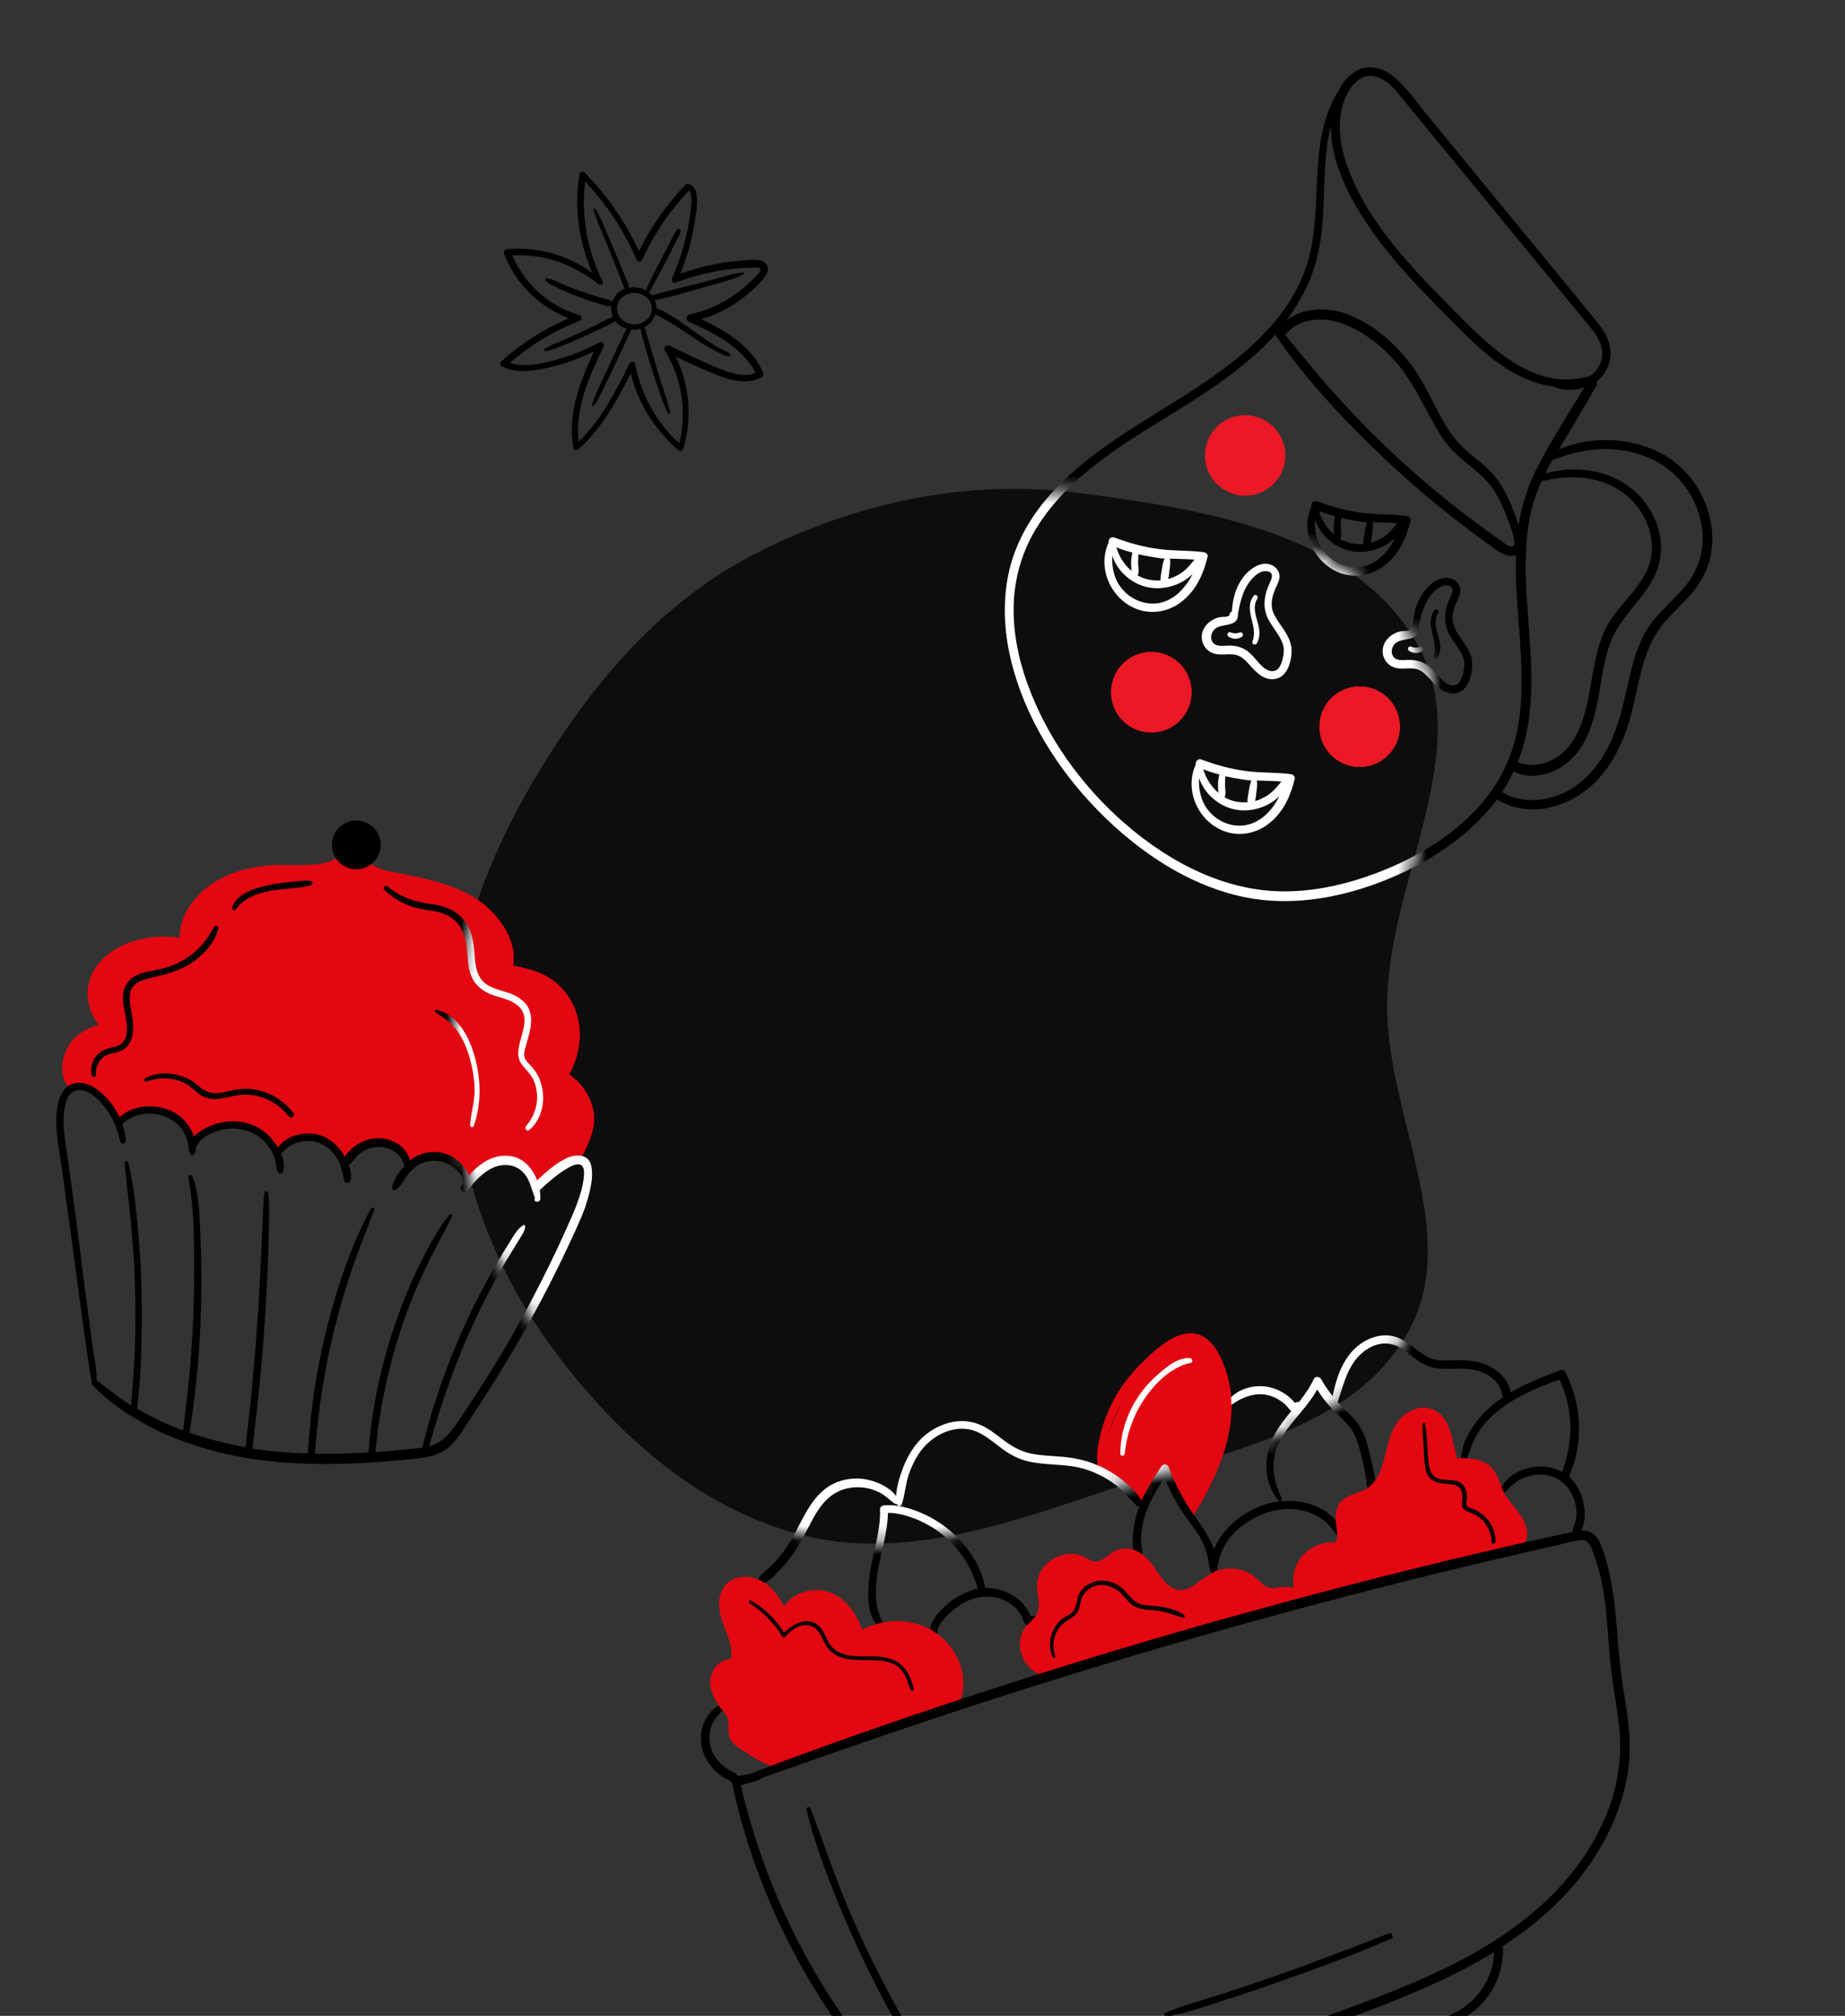 <svg width="130" height="142" viewBox="0 0 130 142" fill="none" xmlns="http://www.w3.org/2000/svg">
<rect x="0" y="0" width="130" height="142" fill="#333333" stroke="none"/>
<path fill-rule="evenodd" clip-rule="evenodd" d="M56.43 108.107C49.015 106.195 43.088 100.733 38.603 94.526C34.301 88.574 31.962 81.459 31.866 74.115C31.774 66.98 34.371 60.275 38.079 54.179C41.888 47.919 46.705 42.337 53.228 39C60.303 35.381 68.21 33.707 76.09 34.734C84.816 35.872 95.143 37.519 99.685 45.057C104.213 52.572 97.825 61.887 97.737 70.66C97.657 78.607 103.097 86.948 99.196 93.871C95.266 100.844 86.081 102.288 78.488 104.816C71.257 107.223 63.809 110.011 56.43 108.107Z" fill="#0D0D0D"/>
<path d="M73.074 113.85C72.987 113.815 72.886 113.803 72.796 113.827C72.741 113.842 72.669 113.861 72.615 113.876L72.61 113.858C72.602 113.685 72.421 113.442 72.323 113.294C72.202 113.132 72.076 112.952 71.924 112.818C71.295 112.21 70.429 111.879 69.569 111.857C69.51 111.854 69.456 111.868 69.415 111.86C69.17 110.295 68.084 108.78 66.908 107.794C66.285 107.281 65.609 106.861 64.867 106.555C64.079 106.222 63.133 105.952 62.284 106.043C62.134 106.064 62.004 106.157 62.006 106.312C62.065 107.907 61.467 109.446 61.266 111.014C61.118 112.2 61.007 113.957 62.093 114.753C62.241 114.869 62.469 114.633 62.353 114.49C61.557 113.402 61.66 111.977 61.843 110.704C62.057 109.327 62.548 107.972 62.561 106.571C63.257 106.559 63.998 106.788 64.63 107.045C65.331 107.343 66.002 107.746 66.583 108.25C67.16 108.736 67.648 109.324 68.054 109.972C68.433 110.589 68.68 111.222 68.906 111.918C68.167 112.058 67.486 112.415 66.893 112.885C66.305 113.372 65.217 114.382 65.641 115.24C65.763 115.479 66.147 115.318 66.079 115.064C65.948 114.575 66.508 114.056 66.812 113.742C67.148 113.399 67.534 113.102 67.976 112.867C68.792 112.434 69.736 112.337 70.62 112.663C71.014 112.829 71.386 113.06 71.669 113.391C71.785 113.535 71.902 113.679 71.986 113.85C72.071 114.022 72.116 114.262 72.25 114.401C72.458 114.597 72.803 114.505 73.023 114.388C73.144 114.258 73.312 113.942 73.074 113.85Z" fill="black"/>
<path d="M110.547 104.003L110.561 103.98C111.609 101.66 111.444 98.87 110.283 96.638C110.235 96.534 110.061 96.464 109.957 96.511C108.285 97.153 106.594 97.8 105.195 98.952C104.607 99.44 104.098 100.003 103.685 100.638C103.304 101.245 102.944 102.002 102.965 102.734C102.969 102.966 103.288 102.997 103.348 102.786C103.596 102.118 103.79 101.464 104.176 100.876C104.562 100.287 105.063 99.764 105.624 99.323C106.872 98.328 108.399 97.725 109.882 97.172C110.858 99.221 110.869 101.509 110.095 103.619C110.082 103.642 110.069 103.665 110.06 103.706C110.037 103.693 110.014 103.68 110.009 103.662C109.261 103.26 108.373 103.207 107.563 103.443C106.807 103.665 105.906 104.217 105.72 105.044C105.682 105.19 105.865 105.296 105.973 105.19C106.237 104.944 106.455 104.672 106.747 104.458C107.021 104.249 107.328 104.089 107.654 104.001C108.32 103.804 109.079 103.814 109.718 104.167C110.333 104.507 110.761 105.091 110.959 105.756C111.051 106.101 111.107 106.454 111.068 106.814C111.028 107.175 110.884 107.505 110.798 107.838C110.743 108.066 111.028 108.262 111.212 108.077C111.766 107.462 111.743 106.362 111.503 105.611C111.333 104.977 111.009 104.423 110.547 104.003Z" fill="black"/>
<path d="M94.412 98.929C93.898 98.387 93.447 97.79 93.076 97.132C92.973 96.965 92.672 96.929 92.571 97.131C92.304 97.727 91.921 98.257 91.516 98.773C91.411 98.743 91.302 98.772 91.24 98.828C91.207 98.778 91.156 98.734 91.124 98.684C91.04 98.59 90.939 98.501 90.837 98.411C90.662 98.264 90.473 98.14 90.289 98.034C89.881 97.813 89.437 97.68 88.963 97.651C87.975 97.586 86.904 98.009 86.395 98.864C86.311 98.983 86.478 99.172 86.608 99.078C87.574 98.334 88.758 97.9 89.906 98.486C90.153 98.614 90.37 98.769 90.573 98.948C90.707 99.087 90.838 99.285 90.985 99.401C90.544 99.927 90.125 100.466 89.799 101.058C89.004 102.514 88.986 104.402 90.095 105.716C90.118 105.729 90.146 105.761 90.164 105.756C89.751 105.808 89.348 105.897 88.977 106.035C87.951 106.407 86.992 107.033 86.288 107.882C85.686 108.606 85.193 109.593 85.414 110.562C85.458 110.725 85.736 110.748 85.764 110.566C85.882 109.699 86.142 108.931 86.717 108.252C87.35 107.5 88.192 106.945 89.109 106.602C90.877 105.953 93.012 106.313 94.064 107.992C94.265 108.307 94.77 108.017 94.569 107.702C93.656 106.179 91.922 105.576 90.242 105.755C90.309 105.717 90.362 105.625 90.32 105.539C89.953 104.822 89.716 104.012 89.73 103.193C89.748 102.392 90.036 101.655 90.48 100.992C91.199 99.906 92.185 99.021 92.811 97.882C93.082 98.314 93.385 98.719 93.719 99.095C94.169 99.615 94.726 100.029 95.145 100.577C95.569 101.143 95.735 101.836 95.914 102.507C96.084 103.141 96.195 103.771 96.311 104.42C96.284 104.466 96.28 104.525 96.295 104.579C96.329 104.706 96.358 104.815 96.423 104.914C96.564 105.148 96.985 105.054 96.967 104.768C96.895 103.991 96.714 103.244 96.528 102.478C96.357 101.767 96.176 101.019 95.761 100.412C95.397 99.85 94.875 99.426 94.412 98.929Z" fill="black"/>
<path d="M86.206 96.12C85.906 95.365 85.455 94.476 84.675 94.103C83.918 93.742 83.09 93.984 82.405 94.4C81.671 94.849 80.999 95.456 80.404 96.062C79.747 96.724 79.163 97.444 78.681 98.252C78.19 99.102 77.796 100.023 77.567 100.978C77.336 101.855 77.167 102.891 77.482 103.777C77.534 103.899 77.703 103.951 77.802 103.885C77.907 103.915 78.029 103.863 78.077 103.753C78.899 104.212 79.597 104.86 80.115 105.634C80.251 105.85 80.565 105.863 80.697 105.633C80.968 105.192 81.256 104.746 81.526 104.305C81.663 104.093 81.814 103.859 81.951 103.647C82.023 103.55 82.125 103.426 82.173 103.316L82.191 103.311C82.196 103.329 82.196 103.329 82.201 103.347C82.44 104.312 82.856 105.21 83.424 106.029C83.462 106.096 83.536 106.154 83.618 106.171C83.579 106.317 83.536 106.445 83.521 106.605C83.467 106.911 83.87 107.113 84.048 106.833C85.988 103.711 87.691 99.779 86.206 96.12ZM79.284 98.401C79.231 98.493 79.178 98.585 79.138 98.654C78.67 99.517 78.29 100.415 78.019 101.361C78.26 100.306 78.694 99.317 79.284 98.401Z" fill="#E30711"/>
<path d="M83.833 95.668C83.04 95.609 82.291 96.217 81.721 96.7C81.165 97.16 80.669 97.7 80.265 98.294C79.425 99.509 78.949 100.918 78.937 102.397C78.931 102.593 79.222 102.592 79.246 102.392C79.379 101.075 79.839 99.748 80.571 98.639C81.316 97.507 82.506 96.296 83.866 96.009C84.093 95.987 84.033 95.692 83.833 95.668Z" fill="black"/>
<path d="M84.359 107.059C83.531 105.922 82.837 104.71 82.359 103.363C82.278 103.132 81.972 103.078 81.835 103.29C81.325 104.067 80.82 104.862 80.424 105.706C80.082 105.08 79.495 104.557 78.938 104.143C78.38 103.73 77.783 103.385 77.133 103.132C76.437 102.853 75.697 102.701 74.959 102.627C74.203 102.558 73.443 102.548 72.685 102.402C71.905 102.242 71.261 101.871 70.648 101.394C70.091 100.98 69.542 100.526 68.879 100.296C67.519 99.786 65.977 100.335 64.969 101.285C64.383 101.85 63.954 102.567 63.653 103.327C63.413 103.954 63.179 104.677 63.137 105.387C62.754 104.83 61.975 104.456 61.367 104.289C60.59 104.07 59.744 104.102 58.989 104.402C57.213 105.091 56.604 107.021 55.711 108.542C55.414 109.029 55.09 109.485 54.701 109.919C54.51 110.145 54.295 110.358 54.075 110.553C53.874 110.743 53.603 110.893 53.48 111.159C53.379 111.361 53.556 111.585 53.773 111.527C54.176 111.438 54.529 111.014 54.82 110.722C55.155 110.38 55.468 110.025 55.752 109.638C56.282 108.933 56.668 108.13 57.083 107.359C57.48 106.592 57.931 105.812 58.65 105.308C59.252 104.875 60.023 104.707 60.761 104.781C61.198 104.819 61.624 104.958 62.004 105.147C62.39 105.354 62.663 105.65 63.023 105.903C63.073 105.948 63.133 105.951 63.187 105.937C63.231 106.1 63.477 106.15 63.542 105.958C63.767 105.277 63.805 104.548 64.03 103.867C64.273 103.18 64.612 102.487 65.09 101.952C65.982 100.936 67.464 100.306 68.769 100.83C69.401 101.088 69.932 101.547 70.49 101.961C71.029 102.379 71.603 102.711 72.275 102.9C73.614 103.259 75.021 103.077 76.347 103.459C77.065 103.675 77.752 103.995 78.374 104.43C79.041 104.892 79.511 105.485 80.071 106.053C80.126 106.116 80.209 106.133 80.286 106.131C80.256 106.237 80.203 106.329 80.173 106.434C79.981 106.951 79.877 107.503 79.832 108.059C79.79 108.555 79.782 109.179 80.022 109.639C80.139 109.86 80.502 109.763 80.493 109.513C80.502 109.258 80.434 109.004 80.403 108.741C80.389 108.473 80.398 108.218 80.426 107.958C80.468 107.461 80.605 106.959 80.769 106.487C81.083 105.627 81.552 104.841 82.048 104.087C82.466 105.139 83.025 106.135 83.7 107.061C84.073 107.583 84.477 108.076 84.75 108.663C84.897 108.993 85.012 109.35 85.104 109.694C85.174 110.025 85.175 110.394 85.299 110.71C85.361 110.868 85.574 110.869 85.631 110.718C85.831 110.16 85.594 109.349 85.408 108.798C85.119 108.156 84.76 107.612 84.359 107.059Z" fill="black"/>
<path d="M104.18 95.962C103.618 95.822 103.031 95.804 102.471 95.818C101.876 95.842 101.267 95.888 100.717 95.647C99.809 95.231 99.167 94.354 98.153 94.121C97.121 93.893 96.065 94.37 95.349 95.105C94.455 96.044 94.073 97.37 93.843 98.615C93.802 98.898 94.182 99.01 94.264 98.736C94.602 97.752 94.826 96.702 95.471 95.849C96.04 95.076 97.022 94.463 98.012 94.683C98.898 94.873 99.498 95.663 100.269 96.078C101.179 96.572 102.158 96.388 103.137 96.416C104.316 96.469 105.588 96.944 105.838 98.236C105.908 98.644 106.501 98.466 106.435 98.076C106.253 96.96 105.194 96.195 104.18 95.962Z" fill="black"/>
<path d="M50.914 120.059C50.343 120.173 49.893 120.74 49.656 121.231C49.397 121.786 49.317 122.429 49.441 123.036C49.574 123.68 49.93 124.284 50.379 124.726C50.615 124.954 50.905 125.168 51.199 125.322C51.331 125.384 51.423 125.437 51.548 125.539C51.599 125.584 51.751 125.718 51.746 125.7C51.936 125.901 52.205 125.674 52.147 125.456C52.133 125.402 52.046 125.153 51.935 125.028C51.768 124.84 51.499 124.776 51.287 124.638C50.79 124.306 50.35 123.822 50.14 123.256C49.945 122.746 49.931 122.186 50.1 121.656C50.295 121.079 50.671 120.746 51.065 120.329C51.19 120.218 51.082 120.033 50.914 120.059Z" fill="black"/>
<path d="M60.743 114.784C60.312 113.541 59.405 112.328 58.072 112.063C57.027 111.858 55.833 112.256 55.256 113.148C54.825 112.409 54.335 111.667 53.542 111.316C52.763 110.943 51.703 110.974 51.109 111.657C50.534 112.336 50.614 113.285 50.845 114.077C51.106 114.978 51.704 115.905 51.493 116.855C50.765 116.895 50.189 117.496 50.069 118.207C49.978 118.737 50.141 119.275 50.399 119.73C50.522 119.969 50.675 120.181 50.824 120.374C51.001 120.598 51.214 120.813 51.291 121.103C51.422 121.592 51.203 122.078 51.484 122.546C51.737 122.983 52.232 123.239 52.633 123.5C53.456 124.037 54.334 124.559 55.343 124.56C55.539 124.566 55.591 124.397 55.552 124.252L67.138 119.886C67.215 120.098 67.552 120.124 67.656 119.863C68.308 118.019 67.465 116.031 65.882 114.98C64.345 113.955 62.371 113.979 60.743 114.784Z" fill="#E30711"/>
<path d="M107.211 106.837C106.744 106.108 106.103 105.6 105.797 104.75C105.549 104.04 105.287 103.353 104.572 103.001C103.994 102.729 103.325 102.695 102.693 102.728C102.278 101.616 102.35 100.218 101.273 99.459C100.32 98.801 99.119 99.317 98.487 100.147C97.713 101.17 97.726 102.525 97.236 103.666C97.013 104.211 96.644 104.718 96.112 104.977C95.592 105.213 94.993 105.296 94.559 105.704C94.156 106.083 94.074 106.649 94.12 107.18C94.169 107.653 94.314 108.196 94.126 108.654C93.115 108.576 92.108 109.02 91.545 109.89C91.172 110.455 91.039 111.19 91.164 111.875C91.013 111.818 90.826 111.771 90.653 111.779C90.066 111.761 89.53 112.08 89.022 111.633C88.611 111.258 88.282 110.9 87.76 110.69C87.261 110.494 86.705 110.449 86.165 110.535C85.589 110.631 85.112 110.953 84.658 111.288C84.204 111.623 83.684 112.073 83.064 112.007C82.057 111.869 81.562 110.603 80.978 109.944C80.283 109.16 79.325 108.776 78.375 109.36C77.961 109.627 77.484 110.162 76.943 109.958C76.705 109.866 76.484 109.693 76.246 109.601C76.049 109.518 75.825 109.481 75.607 109.462C74.737 109.404 73.858 109.891 73.388 110.6C73.139 110.977 73.047 111.429 73.068 111.87C73.095 112.406 73.324 113.044 73.115 113.566C72.91 114.106 72.31 114.403 72.059 114.917C71.861 115.338 71.828 115.794 71.908 116.238C72.074 117.145 72.807 117.997 73.749 118.036C73.909 118.052 73.965 117.901 73.931 117.774L91.11 112.686C91.168 112.903 91.392 112.94 91.55 112.878C91.707 113.03 91.964 112.903 91.911 112.704L106.875 108.772C106.933 108.989 107.231 109.084 107.358 108.837C107.789 108.197 107.585 107.436 107.211 106.837Z" fill="#E30711"/>
<path d="M62.647 116.818C61.665 116.557 60.641 116.793 59.673 116.586C59.134 116.459 58.675 116.194 58.389 115.707C58.159 115.283 58.028 114.794 57.631 114.474C56.825 113.855 55.865 114.403 55.252 115.014C54.672 114.082 53.876 113.286 52.916 112.747C52.802 112.681 52.696 112.864 52.81 112.931C53.749 113.533 54.54 114.312 55.111 115.285C55.148 115.352 55.254 115.382 55.312 115.309C55.687 114.897 56.162 114.498 56.74 114.479C57.317 114.461 57.641 114.801 57.886 115.279C58.07 115.676 58.236 116.078 58.587 116.373C58.882 116.604 59.235 116.762 59.604 116.838C60.449 117.019 61.307 116.886 62.15 116.991C62.592 117.047 63.059 117.194 63.396 117.511C63.812 117.904 63.949 118.489 64.149 119.018C64.206 119.158 64.428 119.118 64.385 118.955C64.146 117.99 63.699 117.119 62.647 116.818Z" fill="black"/>
<path d="M81.988 113.208C81.477 113.112 80.959 113.135 80.466 113.034C79.968 112.915 79.666 112.511 79.337 112.152C79.058 111.838 78.717 111.58 78.315 111.455C77.523 111.182 76.618 111.425 76.124 112.12C75.845 112.525 75.916 113.01 75.678 113.424C75.532 113.676 75.247 113.772 75.031 113.908C74.864 114.011 74.702 114.132 74.587 114.279C73.988 114.944 73.805 115.925 74.178 116.738C74.225 116.842 74.396 116.757 74.354 116.671C74.182 116.174 74.168 115.615 74.382 115.111C74.614 114.524 75.028 114.258 75.527 113.949C75.96 113.678 76.04 113.327 76.132 112.875C76.259 112.259 76.715 111.787 77.345 111.676C77.957 111.57 78.567 111.815 78.992 112.244C79.312 112.567 79.573 112.962 79.982 113.183C80.459 113.443 81.045 113.384 81.569 113.457C82.194 113.542 82.744 113.783 83.334 113.955C83.462 113.998 83.527 113.806 83.417 113.758C83.007 113.46 82.481 113.309 81.988 113.208Z" fill="black"/>
<path d="M104.281 106.556C104.116 106.445 103.937 106.357 103.74 106.274C103.653 106.239 103.511 106.218 103.438 106.16C103.244 106.018 103.344 105.739 103.35 105.543C103.384 105.165 103.291 104.743 102.973 104.499C102.337 104.009 101.277 104.545 100.845 103.729C100.595 103.233 100.629 102.564 100.579 102.014C100.542 101.442 100.519 100.846 100.409 100.293C100.385 100.202 100.253 100.218 100.241 100.318C100.211 100.928 100.298 101.546 100.327 102.159C100.362 102.655 100.349 103.183 100.498 103.667C100.775 104.486 101.471 104.474 102.191 104.553C102.41 104.572 102.656 104.622 102.814 104.774C103.05 105.002 103.064 105.348 103.029 105.649C102.994 106.027 102.971 106.305 103.384 106.466C103.842 106.654 104.254 106.815 104.574 107.215C104.895 107.614 105.08 108.089 105.103 108.607C105.11 108.78 105.383 108.784 105.376 108.612C105.389 107.792 104.967 107.013 104.281 106.556Z" fill="black"/>
<path d="M112.991 109.348C112.823 108.868 112.645 108.275 112.181 107.992C111.671 107.682 111.078 107.86 110.543 107.965C109.11 108.271 107.701 108.59 106.273 108.915C100.586 110.225 94.928 111.644 89.304 113.19C83.693 114.713 78.117 116.362 72.587 118.116C67.021 119.879 61.503 121.746 56.023 123.758C55.245 124.044 54.45 124.335 53.677 124.639C53.617 124.635 53.563 124.65 53.496 124.687C53.464 124.715 53.446 124.72 53.415 124.748C53.238 124.815 53.08 124.876 52.904 124.943C52.537 125.022 52.137 125.051 51.779 125.167C51.617 125.21 51.524 125.371 51.567 125.534C52.675 130.829 54.776 135.916 57.633 140.49C58.965 142.637 60.466 144.759 62.234 146.577C63.84 148.224 65.814 149.501 68.168 149.666C69.416 149.758 70.677 149.537 71.906 149.266C72.472 149.134 73.038 149.001 73.6 148.851C73.605 148.869 73.61 148.887 73.615 148.905C74.563 151.214 77.544 150.454 79.406 150.013C82.034 149.387 84.576 148.512 87.146 147.668C89.697 146.829 92.262 145.967 94.814 145.128C96.081 144.711 97.361 144.271 98.627 143.853C99.858 143.446 101.121 143.088 102.304 142.577C103.402 142.108 104.341 141.41 105.002 140.398C105.609 139.478 105.914 138.367 105.909 137.262C105.912 137.203 105.893 137.13 105.865 137.099C108.282 135.539 110.465 133.614 112.107 131.194C113.332 129.39 114.245 127.359 114.636 125.196C114.84 124.074 114.884 122.936 114.774 121.8C114.651 120.397 114.354 119.001 114.189 117.589C113.871 114.878 113.9 112.016 112.991 109.348ZM102.365 141.862C101.282 142.385 100.068 142.71 98.924 143.075C97.729 143.473 96.553 143.866 95.359 144.263C92.97 145.059 90.582 145.854 88.216 146.663C85.832 147.476 83.448 148.289 81.013 148.981C79.731 149.344 78.401 149.739 77.076 149.939C75.937 150.108 74.528 149.923 73.918 148.805C74.606 148.62 75.276 148.441 75.965 148.256C78.79 147.499 81.602 146.687 84.376 145.808C87.168 144.924 89.932 144.009 92.677 143.021C95.245 142.1 97.827 141.156 100.347 140.053C102.031 139.311 103.691 138.478 105.276 137.509C105.217 139.389 104.071 141.055 102.365 141.862ZM113.166 113.553C113.298 114.915 113.376 116.292 113.526 117.65C113.676 119.008 113.963 120.367 114.095 121.73C114.319 123.942 113.937 126.141 113.043 128.167C111.156 132.497 107.487 135.616 103.403 137.836C101.113 139.071 98.7 140.067 96.268 140.991C93.642 141.986 90.983 142.931 88.309 143.822C82.98 145.6 77.576 147.242 72.103 148.553C70.879 148.842 69.641 149.077 68.39 149.043C67.211 148.99 66.09 148.65 65.08 148.066C63.1 146.908 61.608 145.036 60.244 143.207C57.089 138.966 54.679 134.175 53.111 129.12C52.773 128.007 52.459 126.907 52.195 125.774C52.316 125.722 52.462 125.683 52.583 125.631C52.987 125.542 53.377 125.476 53.718 125.23C58.539 123.511 63.374 121.846 68.228 120.254C73.603 118.503 79.021 116.838 84.449 115.287C89.914 113.725 95.407 112.273 100.907 110.916C103.657 110.237 106.417 109.595 109.163 108.975C109.825 108.837 110.49 108.639 111.175 108.514C111.47 108.454 111.743 108.459 111.947 108.715C112.124 108.939 112.207 109.247 112.298 109.514C112.806 110.834 113.034 112.19 113.166 113.553Z" fill="black"/>
<path d="M78.633 142.707C76.4 143.286 74.172 143.883 71.944 144.48C70.096 144.975 67.944 145.784 66.113 144.819C64.506 143.968 63.603 142.191 62.763 140.649C61.71 138.679 60.726 136.671 59.84 134.598C58.841 132.245 58.031 129.802 57.117 127.406C57.05 127.23 56.774 127.284 56.827 127.484C57.361 129.767 58.222 131.964 59.096 134.137C59.982 136.288 60.955 138.396 62.031 140.457C62.896 142.089 63.768 143.894 65.319 144.973C67 146.173 69.018 145.807 70.884 145.307C73.51 144.604 76.137 143.9 78.759 143.178C79.113 143.122 78.977 142.615 78.633 142.707Z" fill="black"/>
<path d="M97.858 136.196C95.272 137.2 92.669 138.208 90.06 139.121C88.766 139.584 87.463 140.011 86.178 140.433C84.839 140.869 83.463 141.238 82.148 141.765C81.971 141.832 82.026 142.108 82.225 142.055C83.613 141.8 84.961 141.322 86.3 140.885C87.626 140.472 88.942 140.022 90.253 139.554C92.881 138.637 95.476 137.67 98.032 136.557C98.231 136.504 98.088 136.115 97.858 136.196Z" fill="black"/>
<mask id="mask0_2399_37110" style="mask-type:alpha" maskUnits="userSpaceOnUse" x="31" y="34" width="71" height="75">
<path fill-rule="evenodd" clip-rule="evenodd" d="M56.429 108.107C49.014 106.194 43.088 100.733 38.603 94.526C34.301 88.573 31.961 81.458 31.866 74.114C31.773 66.98 34.371 60.274 38.079 54.178C41.887 47.918 46.705 42.337 53.228 39C60.303 35.381 68.21 33.706 76.09 34.734C84.816 35.871 95.143 37.518 99.685 45.056C104.213 52.571 97.824 61.886 97.736 70.66C97.656 78.606 103.097 86.948 99.195 93.871C95.266 100.843 86.081 102.287 78.488 104.815C71.257 107.222 63.808 110.01 56.429 108.107Z" fill="#0D0D0D"/>
</mask>
<g mask="url(#mask0_2399_37110)">
<path d="M73.074 113.851C72.987 113.816 72.887 113.804 72.796 113.828C72.742 113.843 72.67 113.862 72.615 113.877L72.611 113.859C72.603 113.686 72.421 113.444 72.323 113.295C72.203 113.133 72.077 112.953 71.924 112.82C71.295 112.211 70.43 111.88 69.57 111.858C69.511 111.855 69.456 111.869 69.415 111.861C69.171 110.296 68.085 108.781 66.908 107.795C66.286 107.283 65.61 106.862 64.868 106.556C64.08 106.223 63.133 105.953 62.284 106.044C62.135 106.065 62.004 106.158 62.007 106.313C62.066 107.909 61.468 109.447 61.267 111.015C61.119 112.201 61.007 113.959 62.094 114.755C62.242 114.87 62.47 114.635 62.354 114.491C61.557 113.403 61.661 111.978 61.844 110.705C62.057 109.328 62.549 107.973 62.562 106.572C63.257 106.56 63.998 106.789 64.63 107.047C65.331 107.344 66.002 107.747 66.584 108.251C67.161 108.737 67.648 109.325 68.055 109.973C68.434 110.59 68.681 111.223 68.907 111.92C68.168 112.059 67.487 112.417 66.894 112.886C66.306 113.374 65.218 114.384 65.642 115.241C65.764 115.48 66.148 115.319 66.08 115.065C65.949 114.576 66.509 114.057 66.813 113.743C67.148 113.4 67.534 113.103 67.976 112.868C68.793 112.436 69.737 112.338 70.621 112.664C71.015 112.83 71.387 113.061 71.67 113.392C71.786 113.536 71.902 113.68 71.987 113.851C72.072 114.023 72.117 114.263 72.251 114.402C72.459 114.598 72.803 114.506 73.024 114.389C73.145 114.259 73.312 113.943 73.074 113.851Z" fill="white"/>
<path d="M94.413 98.93C93.899 98.388 93.448 97.791 93.077 97.133C92.974 96.966 92.673 96.93 92.572 97.132C92.305 97.728 91.922 98.258 91.517 98.774C91.412 98.744 91.303 98.773 91.24 98.829C91.208 98.779 91.157 98.735 91.124 98.685C91.041 98.591 90.939 98.502 90.838 98.412C90.662 98.265 90.474 98.141 90.29 98.035C89.881 97.814 89.438 97.681 88.964 97.652C87.976 97.587 86.905 98.01 86.396 98.865C86.312 98.984 86.479 99.173 86.609 99.079C87.575 98.335 88.759 97.901 89.906 98.487C90.154 98.615 90.371 98.771 90.574 98.949C90.708 99.088 90.839 99.286 90.986 99.402C90.545 99.928 90.126 100.467 89.799 101.059C89.005 102.515 88.987 104.403 90.096 105.717C90.119 105.73 90.147 105.762 90.165 105.757C89.752 105.809 89.349 105.898 88.978 106.036C87.951 106.408 86.993 107.034 86.288 107.883C85.687 108.607 85.194 109.594 85.415 110.564C85.458 110.727 85.736 110.749 85.765 110.567C85.882 109.7 86.142 108.932 86.718 108.253C87.351 107.501 88.192 106.946 89.11 106.603C90.878 105.954 93.013 106.314 94.065 107.993C94.266 108.308 94.77 108.018 94.57 107.703C93.657 106.18 91.923 105.577 90.242 105.756C90.31 105.718 90.363 105.626 90.321 105.541C89.954 104.823 89.717 104.013 89.731 103.194C89.749 102.393 90.037 101.656 90.481 100.993C91.199 99.908 92.185 99.022 92.812 97.883C93.083 98.316 93.386 98.72 93.72 99.096C94.17 99.617 94.727 100.03 95.146 100.578C95.569 101.144 95.736 101.837 95.915 102.508C96.085 103.142 96.196 103.772 96.311 104.421C96.285 104.467 96.281 104.526 96.296 104.58C96.33 104.707 96.359 104.816 96.424 104.915C96.565 105.149 96.986 105.055 96.968 104.769C96.895 103.992 96.715 103.245 96.529 102.479C96.358 101.768 96.177 101.02 95.762 100.413C95.397 99.851 94.876 99.427 94.413 98.93Z" fill="white"/>
<path d="M86.206 96.12C85.907 95.365 85.455 94.477 84.675 94.103C83.919 93.743 83.09 93.984 82.406 94.401C81.672 94.85 81 95.457 80.405 96.063C79.747 96.725 79.163 97.444 78.681 98.253C78.19 99.103 77.796 100.024 77.567 100.978C77.336 101.856 77.167 102.891 77.482 103.777C77.534 103.899 77.703 103.951 77.802 103.886C77.907 103.916 78.029 103.864 78.078 103.754C78.9 104.213 79.597 104.861 80.115 105.635C80.251 105.851 80.565 105.864 80.698 105.634C80.968 105.193 81.256 104.747 81.526 104.305C81.663 104.094 81.814 103.859 81.952 103.648C82.023 103.551 82.125 103.426 82.174 103.316L82.192 103.312C82.197 103.33 82.197 103.33 82.201 103.348C82.441 104.313 82.856 105.211 83.425 106.029C83.462 106.097 83.536 106.155 83.618 106.172C83.58 106.318 83.536 106.446 83.521 106.606C83.467 106.911 83.871 107.114 84.048 106.833C85.988 103.712 87.691 99.78 86.206 96.12ZM79.284 98.402C79.231 98.494 79.178 98.586 79.138 98.655C78.671 99.518 78.29 100.416 78.019 101.362C78.261 100.307 78.694 99.317 79.284 98.402Z" fill="#E30711"/>
<path d="M83.833 95.669C83.04 95.609 82.291 96.218 81.721 96.701C81.165 97.16 80.669 97.701 80.265 98.294C79.426 99.51 78.949 100.919 78.937 102.397C78.932 102.593 79.223 102.593 79.247 102.392C79.379 101.075 79.839 99.748 80.571 98.64C81.316 97.508 82.506 96.296 83.866 96.009C84.093 95.987 84.033 95.693 83.833 95.669Z" fill="white"/>
<path d="M84.36 107.06C83.531 105.923 82.837 104.711 82.36 103.363C82.278 103.133 81.973 103.079 81.835 103.29C81.325 104.068 80.82 104.863 80.425 105.707C80.082 105.08 79.496 104.558 78.938 104.144C78.381 103.73 77.784 103.386 77.133 103.133C76.437 102.853 75.698 102.702 74.959 102.628C74.203 102.559 73.443 102.549 72.686 102.402C71.905 102.243 71.262 101.871 70.649 101.395C70.091 100.981 69.542 100.526 68.879 100.296C67.519 99.787 65.977 100.336 64.97 101.286C64.383 101.85 63.954 102.567 63.653 103.328C63.413 103.955 63.18 104.678 63.137 105.388C62.755 104.83 61.975 104.457 61.367 104.29C60.59 104.071 59.745 104.103 58.99 104.402C57.214 105.092 56.605 107.022 55.711 108.543C55.415 109.03 55.09 109.486 54.702 109.92C54.51 110.146 54.295 110.359 54.076 110.554C53.874 110.743 53.604 110.894 53.481 111.159C53.38 111.361 53.556 111.586 53.773 111.528C54.177 111.439 54.529 111.014 54.82 110.723C55.155 110.381 55.468 110.025 55.752 109.638C56.282 108.933 56.669 108.131 57.083 107.359C57.48 106.593 57.931 105.812 58.65 105.309C59.252 104.876 60.023 104.708 60.761 104.782C61.199 104.82 61.624 104.958 62.005 105.148C62.39 105.355 62.664 105.651 63.023 105.904C63.074 105.949 63.133 105.952 63.187 105.938C63.231 106.101 63.477 106.151 63.542 105.959C63.767 105.277 63.805 104.549 64.03 103.867C64.274 103.181 64.612 102.488 65.09 101.952C65.983 100.936 67.464 100.307 68.77 100.83C69.402 101.088 69.933 101.548 70.49 101.962C71.029 102.38 71.603 102.712 72.275 102.9C73.614 103.26 75.022 103.077 76.347 103.46C77.065 103.675 77.753 103.996 78.374 104.431C79.042 104.893 79.511 105.486 80.071 106.054C80.127 106.117 80.209 106.133 80.286 106.132C80.256 106.237 80.203 106.329 80.173 106.434C79.982 106.952 79.877 107.504 79.832 108.059C79.79 108.556 79.782 109.179 80.022 109.639C80.14 109.86 80.502 109.763 80.493 109.513C80.503 109.258 80.435 109.005 80.403 108.741C80.389 108.473 80.399 108.218 80.426 107.959C80.468 107.462 80.605 106.959 80.77 106.488C81.083 105.627 81.552 104.842 82.049 104.087C82.467 105.14 83.025 106.136 83.7 107.062C84.073 107.583 84.477 108.077 84.751 108.664C84.897 108.993 85.012 109.351 85.105 109.695C85.174 110.026 85.175 110.394 85.299 110.711C85.361 110.869 85.575 110.87 85.631 110.719C85.831 110.16 85.595 109.35 85.408 108.798C85.12 108.157 84.76 107.613 84.36 107.06Z" fill="white"/>
<path d="M104.18 95.963C103.618 95.822 103.031 95.805 102.472 95.819C101.876 95.842 101.267 95.889 100.718 95.648C99.81 95.231 99.167 94.355 98.153 94.122C97.121 93.893 96.065 94.371 95.35 95.106C94.456 96.044 94.073 97.37 93.844 98.616C93.803 98.899 94.182 99.011 94.264 98.736C94.603 97.752 94.826 96.703 95.471 95.85C96.04 95.076 97.022 94.464 98.013 94.684C98.898 94.873 99.499 95.664 100.27 96.079C101.179 96.573 102.158 96.388 103.137 96.417C104.316 96.47 105.589 96.945 105.838 98.237C105.908 98.645 106.501 98.467 106.436 98.077C106.253 96.961 105.194 96.196 104.18 95.963Z" fill="white"/>
<path d="M60.743 114.785C60.312 113.541 59.405 112.328 58.072 112.064C57.027 111.859 55.833 112.256 55.256 113.149C54.825 112.41 54.335 111.667 53.542 111.317C52.763 110.943 51.703 110.975 51.11 111.658C50.534 112.336 50.614 113.286 50.846 114.078C51.106 114.979 51.704 115.906 51.493 116.856C50.766 116.895 50.189 117.496 50.069 118.208C49.978 118.737 50.142 119.276 50.399 119.731C50.522 119.97 50.675 120.181 50.824 120.374C51.001 120.599 51.214 120.814 51.291 121.104C51.422 121.593 51.203 122.079 51.484 122.547C51.737 122.984 52.233 123.239 52.633 123.501C53.456 124.038 54.334 124.56 55.344 124.561C55.539 124.567 55.591 124.398 55.552 124.253L67.138 119.886C67.215 120.099 67.552 120.125 67.657 119.864C68.308 118.02 67.465 116.032 65.882 114.981C64.346 113.956 62.372 113.98 60.743 114.785Z" fill="#E30711"/>
<path d="M107.211 106.838C106.744 106.109 106.103 105.601 105.798 104.751C105.549 104.041 105.287 103.354 104.572 103.002C103.994 102.73 103.325 102.695 102.693 102.729C102.279 101.617 102.351 100.219 101.273 99.459C100.321 98.802 99.119 99.318 98.487 100.147C97.713 101.17 97.727 102.526 97.236 103.667C97.013 104.212 96.644 104.718 96.112 104.978C95.593 105.214 94.993 105.297 94.559 105.704C94.156 106.084 94.075 106.65 94.12 107.181C94.169 107.653 94.314 108.197 94.127 108.655C93.115 108.576 92.108 109.021 91.545 109.89C91.173 110.456 91.039 111.191 91.165 111.875C91.014 111.819 90.826 111.772 90.653 111.779C90.066 111.762 89.53 112.08 89.022 111.634C88.611 111.259 88.282 110.9 87.76 110.691C87.261 110.494 86.705 110.449 86.165 110.536C85.589 110.632 85.112 110.954 84.659 111.289C84.205 111.624 83.685 112.074 83.065 112.007C82.057 111.869 81.563 110.604 80.978 109.945C80.283 109.161 79.326 108.776 78.376 109.361C77.962 109.627 77.484 110.163 76.944 109.958C76.706 109.867 76.484 109.693 76.246 109.602C76.049 109.519 75.826 109.481 75.607 109.462C74.737 109.404 73.858 109.892 73.388 110.6C73.139 110.978 73.047 111.43 73.068 111.871C73.095 112.407 73.324 113.044 73.115 113.567C72.91 114.107 72.31 114.404 72.059 114.917C71.862 115.339 71.828 115.795 71.909 116.239C72.074 117.146 72.807 117.998 73.749 118.037C73.909 118.052 73.966 117.901 73.932 117.774L91.11 112.686C91.168 112.904 91.392 112.941 91.55 112.879C91.707 113.031 91.964 112.904 91.911 112.704L106.875 108.772C106.934 108.99 107.231 109.085 107.359 108.837C107.789 108.198 107.585 107.437 107.211 106.838Z" fill="#E30711"/>
<path d="M104.281 106.556C104.116 106.445 103.937 106.357 103.74 106.274C103.653 106.239 103.512 106.218 103.438 106.16C103.244 106.018 103.344 105.739 103.35 105.543C103.385 105.165 103.291 104.744 102.973 104.499C102.337 104.009 101.277 104.545 100.845 103.729C100.595 103.233 100.63 102.564 100.579 102.014C100.542 101.442 100.519 100.846 100.409 100.293C100.385 100.202 100.253 100.218 100.242 100.319C100.211 100.929 100.299 101.546 100.327 102.159C100.363 102.655 100.349 103.183 100.498 103.667C100.776 104.486 101.471 104.474 102.192 104.553C102.41 104.572 102.657 104.622 102.814 104.774C103.05 105.002 103.065 105.348 103.029 105.649C102.994 106.027 102.972 106.305 103.384 106.466C103.842 106.654 104.254 106.815 104.575 107.215C104.895 107.614 105.081 108.089 105.103 108.607C105.11 108.78 105.383 108.784 105.376 108.612C105.39 107.793 104.967 107.013 104.281 106.556Z" fill="white"/>
<path d="M112.991 109.349C112.824 108.869 112.646 108.276 112.181 107.993C111.671 107.683 111.078 107.861 110.543 107.966C109.111 108.272 107.701 108.592 106.274 108.916C100.587 110.226 94.929 111.645 89.305 113.191C83.694 114.714 78.117 116.363 72.587 118.117C67.022 119.88 61.503 121.747 56.023 123.759C55.246 124.045 54.45 124.336 53.677 124.64C53.618 124.636 53.563 124.651 53.496 124.688C53.465 124.716 53.446 124.721 53.415 124.749C53.239 124.816 53.081 124.877 52.904 124.944C52.537 125.023 52.137 125.053 51.78 125.168C51.617 125.211 51.524 125.372 51.568 125.535C52.676 130.83 54.777 135.917 57.633 140.491C58.966 142.638 60.466 144.76 62.235 146.578C63.841 148.225 65.814 149.502 68.169 149.667C69.417 149.759 70.678 149.538 71.906 149.267C72.472 149.135 73.039 149.003 73.6 148.852C73.605 148.87 73.61 148.888 73.615 148.906C74.564 151.215 77.544 150.455 79.406 150.014C82.034 149.388 84.576 148.513 87.146 147.669C89.698 146.83 92.263 145.968 94.814 145.129C96.081 144.712 97.361 144.272 98.628 143.855C99.858 143.447 101.121 143.089 102.305 142.578C103.402 142.109 104.341 141.411 105.002 140.399C105.61 139.479 105.914 138.369 105.909 137.263C105.913 137.204 105.893 137.132 105.865 137.1C108.282 135.54 110.465 133.615 112.108 131.195C113.333 129.391 114.245 127.36 114.636 125.198C114.84 124.075 114.885 122.937 114.775 121.802C114.651 120.398 114.354 119.002 114.19 117.59C113.871 114.879 113.9 112.017 112.991 109.349ZM102.365 141.863C101.282 142.386 100.069 142.711 98.924 143.076C97.73 143.474 96.553 143.867 95.359 144.264C92.971 145.06 90.582 145.855 88.216 146.664C85.833 147.477 83.449 148.291 81.013 148.982C79.732 149.345 78.401 149.74 77.076 149.94C75.937 150.109 74.528 149.924 73.918 148.806C74.606 148.621 75.277 148.442 75.965 148.257C78.791 147.5 81.602 146.689 84.376 145.809C87.168 144.925 89.932 144.01 92.677 143.022C95.245 142.101 97.827 141.157 100.347 140.054C102.031 139.312 103.691 138.479 105.276 137.51C105.217 139.39 104.071 141.056 102.365 141.863ZM113.166 113.554C113.299 114.916 113.376 116.293 113.527 117.651C113.677 119.009 113.964 120.369 114.096 121.731C114.319 123.943 113.938 126.142 113.044 128.168C111.156 132.498 107.487 135.617 103.403 137.838C101.113 139.073 98.7 140.068 96.269 140.992C93.642 141.987 90.983 142.932 88.31 143.823C82.981 145.601 77.576 147.243 72.103 148.554C70.88 148.843 69.642 149.078 68.39 149.044C67.211 148.991 66.091 148.651 65.08 148.067C63.1 146.909 61.608 145.037 60.245 143.208C57.089 138.967 54.679 134.176 53.111 129.121C52.774 128.008 52.46 126.908 52.195 125.775C52.317 125.723 52.462 125.684 52.584 125.632C52.987 125.543 53.377 125.477 53.719 125.231C58.539 123.512 63.374 121.847 68.229 120.255C73.604 118.505 79.021 116.839 84.45 115.288C89.914 113.726 95.408 112.274 100.908 110.917C103.658 110.238 106.417 109.596 109.164 108.976C109.825 108.838 110.491 108.64 111.176 108.515C111.47 108.455 111.743 108.46 111.948 108.716C112.124 108.94 112.207 109.248 112.298 109.515C112.807 110.835 113.034 112.191 113.166 113.554Z" fill="white"/>
</g>
<path d="M88.779 29.447C87.32 28.869 85.679 29.578 85.1 31.038C84.522 32.497 85.231 34.138 86.691 34.717C88.15 35.295 89.791 34.586 90.37 33.126C90.948 31.666 90.239 30.026 88.779 29.447Z" fill="#EB1825"/>
<path d="M98.42 52.28C99.022 50.835 98.337 49.176 96.892 48.575C95.447 47.973 93.788 48.657 93.187 50.102C92.585 51.548 93.269 53.207 94.715 53.808C96.16 54.409 97.819 53.725 98.42 52.28Z" fill="#EB1825"/>
<path d="M82.168 46.128C80.708 45.549 79.067 46.258 78.489 47.718C77.91 49.178 78.62 50.819 80.079 51.397C81.539 51.976 83.18 51.267 83.758 49.807C84.337 48.347 83.628 46.706 82.168 46.128Z" fill="#EB1825"/>
<path d="M118.921 42.114C119.849 41.123 120.479 39.951 120.62 38.606C120.875 36.092 119.583 33.478 117.431 32.152C115.244 30.811 112.228 30.625 109.841 31.656C110.11 31.186 110.404 30.705 110.69 30.242C111.299 29.227 111.889 28.204 112.48 27.182C112.54 27.082 112.547 26.961 112.497 26.879C113.004 26.483 113.358 25.902 113.462 25.223C113.609 24.23 113.108 23.414 112.519 22.665C111.712 21.686 110.924 20.715 110.117 19.736C106.936 15.859 103.738 11.975 100.557 8.099C99.818 7.208 99.136 6.176 98.219 5.421C97.478 4.798 96.488 4.488 95.594 4.978C94.962 5.325 94.537 5.877 94.265 6.511C94.222 6.515 94.208 6.55 94.201 6.568C92.115 10.17 93.266 14.437 92.19 18.295C91.033 22.41 87.504 25.233 84.061 27.474C80.562 29.754 76.785 31.697 73.989 34.852C72.657 36.343 71.624 38.117 71.139 40.067C70.676 41.964 70.711 43.955 71.09 45.857C71.888 49.819 74.048 53.518 76.77 56.471C79.664 59.616 83.485 62.346 87.737 63.207C91.744 64.013 96.007 62.922 99.59 61.108C101.844 59.941 103.959 58.349 105.485 56.317C107.925 57.799 110.973 56.762 112.748 54.726C113.733 53.592 114.387 52.203 114.805 50.783C115.277 49.177 115.474 47.484 116.07 45.928C116.356 45.156 116.759 44.45 117.298 43.819C117.797 43.234 118.386 42.685 118.921 42.114ZM111.537 50.661C111.178 51.776 110.566 52.851 109.526 53.449C108.674 53.935 107.828 53.991 106.934 53.699C107.061 53.378 107.181 53.075 107.273 52.741C108.357 49.174 107.755 45.393 107.551 41.748C107.453 39.917 107.447 38.061 107.833 36.257C108.011 35.442 108.286 34.645 108.625 33.893C110.444 33.461 112.422 33.462 114.05 34.499C115.522 35.411 116.523 37.147 116.382 38.904C116.197 41.035 114.228 42.314 113.252 44.049C112.149 46.104 112.245 48.511 111.537 50.661ZM94.796 6.886C95.124 6.11 95.787 5.219 96.761 5.358C97.772 5.512 98.479 6.533 99.075 7.264C101.967 10.779 104.84 14.287 107.732 17.802C109.174 19.568 110.641 21.324 112.083 23.09C112.661 23.814 113.126 24.616 112.77 25.566C112.615 25.958 112.367 26.272 112.04 26.472C108.015 27.74 104.669 24.127 102.143 21.56C99.421 18.813 96.613 15.867 95.14 12.255C94.445 10.579 94.076 8.599 94.796 6.886ZM93.205 15.422C93.345 13.459 93.267 11.471 93.624 9.532C93.673 9.304 93.722 9.077 93.771 8.849C93.765 9.279 93.802 9.706 93.86 10.079C94.176 12.141 95.174 14.04 96.31 15.747C97.507 17.56 98.963 19.188 100.465 20.751C101.222 21.545 101.992 22.304 102.756 23.08C103.565 23.896 104.4 24.7 105.32 25.394C106.542 26.311 107.964 27.04 109.493 27.234C110.149 27.555 110.945 27.521 111.638 27.28C110.523 29.105 109.366 30.932 108.369 32.824C107.677 34.156 107.229 35.544 107.003 36.999C106.572 35.696 106.063 34.382 105.139 33.335C104.539 32.665 103.784 32.18 103.138 31.574C102.567 31.039 102.107 30.383 101.713 29.712C100.923 28.328 100.321 26.832 99.325 25.552C98.182 24.069 96.613 22.726 94.823 22.099C93.413 21.602 91.82 21.671 90.642 22.564C90.996 22.086 91.347 21.566 91.637 21.042C92.648 19.321 93.076 17.41 93.205 15.422ZM106.599 38.487C106.357 38.577 105.958 38.233 105.783 38.102C105.444 37.865 105.106 37.628 104.785 37.398C102.173 35.517 99.698 33.445 97.39 31.212C96.078 29.95 94.829 28.631 93.619 27.266C92.57 26.067 91.56 24.822 90.549 23.578C90.581 23.549 90.606 23.538 90.645 23.492C91.63 22.358 93.312 22.324 94.626 22.804C96.118 23.354 97.458 24.441 98.482 25.651C99.45 26.796 100.08 28.117 100.795 29.43C101.142 30.062 101.489 30.694 101.942 31.265C102.406 31.861 102.98 32.336 103.59 32.825C104.2 33.313 104.767 33.806 105.22 34.48C105.635 35.098 105.936 35.794 106.212 36.5C106.277 36.753 106.982 38.351 106.599 38.487ZM105.842 54.481C104.94 56.183 103.586 57.624 102.036 58.781C100.472 59.974 98.7 60.858 96.86 61.55C94.978 62.246 92.999 62.718 90.975 62.781C86.563 62.948 82.467 60.809 79.222 57.978C76.191 55.335 73.737 51.911 72.377 48.118C71.721 46.292 71.345 44.33 71.435 42.389C71.532 40.429 72.134 38.546 73.22 36.896C75.475 33.443 79.162 31.259 82.598 29.139C85.16 27.559 87.822 25.834 89.853 23.569C91.775 26.411 94.147 29 96.598 31.392C99.106 33.849 101.805 36.134 104.663 38.173C105.194 38.548 105.907 39.243 106.604 39.148C106.689 39.141 106.757 39.127 106.814 39.087C106.704 42.484 107.372 45.838 107.176 49.242C107.093 51.063 106.697 52.842 105.842 54.481ZM114.54 48.906C114.224 50.326 113.831 51.735 113.098 53.011C112.359 54.304 111.296 55.427 109.882 55.979C108.586 56.495 107.05 56.525 105.835 55.797C106.147 55.323 106.422 54.834 106.663 54.332C107.379 54.76 108.346 54.711 109.106 54.456C110.126 54.119 110.948 53.394 111.497 52.479C112.827 50.266 112.598 47.621 113.469 45.268C114.269 43.093 116.527 41.763 116.96 39.422C117.313 37.543 116.411 35.558 114.935 34.396C113.281 33.061 110.901 32.777 108.88 33.356C109.042 33.049 109.212 32.725 109.374 32.419C110.422 32.01 111.488 31.712 112.626 31.648C113.891 31.573 115.165 31.789 116.319 32.308C118.52 33.304 119.999 35.6 119.968 38.018C119.947 39.266 119.509 40.37 118.723 41.315C117.787 42.427 116.642 43.291 115.91 44.567C115.174 45.903 114.877 47.433 114.54 48.906Z" fill="black"/>
<path d="M99.124 36.348C98.071 36.199 97.012 36.273 95.959 36.123C94.881 35.985 93.841 35.696 92.82 35.312C92.57 35.213 92.368 35.463 92.412 35.665C91.529 37.581 92.713 39.946 94.752 40.466C95.806 40.718 96.872 40.42 97.68 39.731C98.603 38.964 99.108 37.845 99.385 36.678C99.448 36.518 99.281 36.369 99.124 36.348ZM96.587 38.227C96.64 38.042 96.664 37.825 96.682 37.625C96.72 37.373 96.751 37.138 96.729 36.882C96.725 36.839 96.715 36.815 96.704 36.79C97.291 36.816 97.867 36.818 98.447 36.862C98.05 37.344 97.692 37.779 97.095 38.037C96.932 38.137 96.765 38.194 96.587 38.227ZM95.761 36.725C95.953 36.76 96.153 36.777 96.352 36.794C96.345 36.812 96.32 36.823 96.306 36.858C96.214 37.09 96.176 37.343 96.137 37.595C96.099 37.848 96.043 38.093 96.054 38.324C95.798 38.346 95.521 38.319 95.268 38.281C94.962 38.221 94.695 38.115 94.425 37.967C94.457 37.938 94.488 37.91 94.485 37.867C94.541 37.621 94.48 37.412 94.475 37.163C94.464 36.932 94.488 36.715 94.495 36.491C94.932 36.582 95.352 36.666 95.761 36.725ZM94.071 36.364C94.015 36.61 93.977 36.862 93.981 37.111C93.989 37.3 93.978 37.481 94.011 37.659C93.501 37.23 93.133 36.652 92.939 35.998C93.331 36.153 93.694 36.276 94.071 36.364ZM94.918 39.893C94.049 39.693 93.301 39.087 92.939 38.284C92.696 37.755 92.619 37.169 92.656 36.607C93.026 37.701 94.003 38.562 95.142 38.807C96.263 39.046 97.503 38.672 98.311 37.88C97.675 39.173 96.505 40.254 94.918 39.893Z" fill="black"/>
<path d="M90.967 54.539C89.914 54.389 88.854 54.464 87.801 54.314C86.723 54.175 85.684 53.887 84.662 53.502C84.413 53.404 84.211 53.653 84.254 53.856C83.371 55.772 84.556 58.136 86.595 58.656C87.648 58.909 88.714 58.61 89.523 57.921C90.445 57.154 90.95 56.036 91.227 54.869C91.273 54.701 91.105 54.553 90.967 54.539ZM88.43 56.417C88.483 56.232 88.507 56.015 88.524 55.816C88.562 55.563 88.594 55.328 88.572 55.072C88.568 55.03 88.557 55.005 88.546 54.98C89.133 55.007 89.709 55.008 90.289 55.053C89.892 55.534 89.534 55.969 88.938 56.227C88.775 56.327 88.608 56.385 88.43 56.417ZM87.604 54.916C87.796 54.95 87.995 54.968 88.194 54.985C88.187 55.003 88.162 55.013 88.148 55.049C88.057 55.28 88.018 55.533 87.98 55.786C87.942 56.038 87.885 56.284 87.897 56.515C87.641 56.537 87.364 56.509 87.111 56.471C86.805 56.412 86.538 56.306 86.267 56.157C86.299 56.129 86.331 56.1 86.327 56.057C86.383 55.812 86.322 55.602 86.318 55.353C86.306 55.122 86.331 54.905 86.337 54.681C86.775 54.772 87.195 54.856 87.604 54.916ZM85.914 54.555C85.857 54.8 85.819 55.053 85.823 55.302C85.831 55.49 85.821 55.672 85.854 55.849C85.344 55.42 84.976 54.842 84.782 54.188C85.156 54.337 85.536 54.467 85.914 54.555ZM86.753 58.101C85.885 57.901 85.136 57.295 84.775 56.493C84.531 55.964 84.455 55.377 84.492 54.815C84.862 55.909 85.839 56.77 86.978 57.016C88.098 57.254 89.338 56.88 90.147 56.088C89.517 57.363 88.33 58.437 86.753 58.101Z" fill="black"/>
<path d="M84.826 38.901C83.773 38.751 82.714 38.825 81.66 38.676C80.583 38.537 79.543 38.249 78.522 37.864C78.272 37.765 78.07 38.015 78.114 38.218C77.231 40.133 78.415 42.498 80.454 43.018C81.508 43.271 82.574 42.972 83.382 42.283C84.305 41.516 84.809 40.398 85.087 39.23C85.15 39.07 84.983 38.921 84.826 38.901ZM82.307 40.786C82.36 40.601 82.384 40.384 82.401 40.185C82.44 39.932 82.471 39.697 82.449 39.441C82.445 39.399 82.434 39.374 82.424 39.349C83.01 39.376 83.587 39.377 84.166 39.422C83.77 39.903 83.412 40.338 82.815 40.596C82.634 40.689 82.467 40.746 82.307 40.786ZM81.481 39.284C81.673 39.319 81.872 39.337 82.072 39.354C82.065 39.371 82.04 39.382 82.026 39.418C81.934 39.649 81.895 39.902 81.857 40.154C81.819 40.407 81.763 40.653 81.774 40.884C81.518 40.906 81.241 40.878 80.988 40.84C80.682 40.781 80.415 40.675 80.144 40.526C80.176 40.498 80.208 40.469 80.204 40.426C80.261 40.181 80.2 39.971 80.195 39.722C80.184 39.491 80.208 39.274 80.214 39.05C80.634 39.134 81.054 39.218 81.481 39.284ZM79.791 38.923C79.735 39.169 79.696 39.422 79.701 39.67C79.709 39.859 79.698 40.04 79.731 40.218C79.221 39.789 78.853 39.211 78.659 38.557C79.033 38.705 79.396 38.829 79.791 38.923ZM80.638 42.452C79.769 42.252 79.021 41.646 78.659 40.844C78.415 40.315 78.339 39.728 78.376 39.166C78.746 40.26 79.723 41.121 80.862 41.367C81.983 41.605 83.223 41.231 84.031 40.439C83.377 41.725 82.207 42.806 80.638 42.452Z" fill="black"/>
<path d="M102.927 44.943C102.713 44.651 102.513 44.325 102.405 43.973C102.29 43.536 102.377 43.056 102.539 42.647C102.656 42.301 102.918 41.952 102.902 41.575C102.898 41.223 102.648 40.918 102.327 40.791C101.515 40.449 100.643 41.194 100.233 41.815C99.776 42.499 99.594 43.271 99.55 44.057C99.475 44.089 99.404 44.164 99.38 44.278C99.356 44.495 98.929 44.429 98.793 44.458C98.598 44.483 98.413 44.533 98.25 44.634C97.92 44.791 97.643 45.073 97.502 45.429C97.238 46.148 97.656 46.911 98.4 47.062C98.759 47.142 99.14 47.067 99.502 47.087C100.054 47.099 100.392 47.44 100.753 47.83C101.249 48.397 101.88 49.039 102.694 48.805C103.476 48.6 103.757 47.475 103.729 46.764C103.738 46.067 103.302 45.503 102.927 44.943ZM102.635 48.226C101.957 48.533 101.36 47.597 100.982 47.2C100.472 46.668 99.931 46.474 99.184 46.487C98.85 46.499 98.366 46.575 98.156 46.223C97.966 45.922 98.079 45.534 98.334 45.305C98.806 44.895 99.916 45.212 99.952 44.34C99.949 44.297 99.956 44.28 99.945 44.255C100.057 43.661 100.194 43.056 100.448 42.518C100.695 41.998 101.358 41.107 102.041 41.254C102.496 41.352 102.341 41.744 102.203 42.039C102.051 42.371 101.924 42.691 101.869 43.04C101.75 43.652 101.851 44.227 102.155 44.76C102.437 45.243 102.819 45.682 103.045 46.205C103.174 46.503 103.207 46.784 103.158 47.114C103.102 47.463 102.965 48.068 102.635 48.226Z" fill="black"/>
<path d="M101.332 43.198C101.463 43.023 101.196 42.814 101.065 42.989C100.328 44.015 101.431 45.132 100.989 46.193C100.905 46.407 101.214 46.509 101.31 46.32C101.547 45.878 101.506 45.409 101.38 44.947C101.24 44.418 100.975 43.736 101.332 43.198Z" fill="black"/>
<path d="M100.067 45.559C99.868 45.645 99.626 45.632 99.43 45.554C99.259 45.466 99.111 45.736 99.274 45.843C99.584 46.048 99.929 46.061 100.238 45.854C100.408 45.736 100.241 45.484 100.067 45.559Z" fill="black"/>
<path d="M88.03 46.824C88.526 47.391 89.157 48.033 89.971 47.799C90.753 47.594 91.034 46.469 91.007 45.758C90.972 45.065 90.561 44.49 90.179 43.947C89.965 43.656 89.765 43.33 89.657 42.978C89.542 42.541 89.629 42.061 89.792 41.651C89.908 41.306 90.17 40.957 90.154 40.58C90.15 40.228 89.9 39.923 89.579 39.796C88.785 39.461 87.895 40.199 87.485 40.819C87.028 41.504 86.846 42.276 86.802 43.062C86.727 43.094 86.656 43.169 86.632 43.283C86.608 43.5 86.181 43.434 86.046 43.462C85.85 43.488 85.665 43.538 85.502 43.639C85.172 43.796 84.895 44.078 84.754 44.434C84.49 45.153 84.908 45.916 85.652 46.067C86.011 46.147 86.392 46.072 86.755 46.092C87.331 46.093 87.677 46.416 88.03 46.824ZM86.461 45.481C86.127 45.493 85.643 45.569 85.433 45.218C85.243 44.916 85.356 44.528 85.611 44.3C86.083 43.889 87.193 44.206 87.23 43.334C87.226 43.292 87.233 43.274 87.222 43.249C87.334 42.655 87.471 42.05 87.725 41.512C87.972 40.992 88.635 40.101 89.318 40.248C89.773 40.346 89.618 40.738 89.48 41.034C89.328 41.365 89.201 41.685 89.146 42.034C89.027 42.646 89.128 43.222 89.432 43.754C89.714 44.237 90.096 44.677 90.322 45.199C90.451 45.497 90.484 45.778 90.435 46.109C90.386 46.439 90.243 47.062 89.912 47.22C89.234 47.528 88.637 46.591 88.259 46.194C87.738 45.637 87.197 45.443 86.461 45.481Z" fill="black"/>
<path d="M88.592 42.185C88.723 42.01 88.455 41.801 88.324 41.976C87.588 43.002 88.69 44.119 88.249 45.18C88.165 45.393 88.474 45.496 88.57 45.307C88.806 44.865 88.766 44.396 88.64 43.934C88.5 43.405 88.234 42.723 88.592 42.185Z" fill="black"/>
<path d="M87.344 44.554C87.145 44.64 86.903 44.626 86.707 44.549C86.536 44.46 86.388 44.731 86.552 44.837C86.862 45.042 87.207 45.056 87.516 44.848C87.686 44.731 87.518 44.479 87.344 44.554Z" fill="black"/>
<mask id="mask1_2399_37110" style="mask-type:alpha" maskUnits="userSpaceOnUse" x="31" y="34" width="71" height="75">
<path fill-rule="evenodd" clip-rule="evenodd" d="M56.429 108.107C49.014 106.194 43.088 100.733 38.603 94.526C34.301 88.573 31.961 81.458 31.866 74.114C31.773 66.98 34.371 60.274 38.079 54.178C41.887 47.918 46.705 42.337 53.228 39C60.303 35.381 68.21 33.706 76.09 34.734C84.816 35.871 95.143 37.518 99.685 45.056C104.213 52.571 97.824 61.886 97.736 70.66C97.656 78.606 103.097 86.948 99.195 93.871C95.266 100.843 86.081 102.287 78.488 104.815C71.257 107.222 63.808 110.01 56.429 108.107Z" fill="#0D0D0D"/>
</mask>
<g mask="url(#mask1_2399_37110)">
<path d="M88.779 29.447C87.319 28.868 85.678 29.577 85.1 31.037C84.521 32.497 85.231 34.137 86.69 34.716C88.15 35.295 89.791 34.585 90.369 33.126C90.948 31.666 90.239 30.025 88.779 29.447Z" fill="#EB1825"/>
<path d="M98.42 52.279C99.021 50.834 98.337 49.175 96.892 48.574C95.447 47.972 93.787 48.657 93.186 50.102C92.585 51.547 93.269 53.206 94.714 53.807C96.159 54.409 97.819 53.725 98.42 52.279Z" fill="#EB1825"/>
<path d="M82.168 46.127C80.708 45.549 79.067 46.258 78.489 47.718C77.91 49.177 78.619 50.818 80.079 51.397C81.539 51.975 83.179 51.266 83.758 49.806C84.337 48.346 83.627 46.706 82.168 46.127Z" fill="#EB1825"/>
<path d="M118.92 42.114C119.849 41.122 120.478 39.95 120.62 38.606C120.875 36.091 119.583 33.478 117.431 32.151C115.243 30.81 112.227 30.624 109.841 31.656C110.11 31.186 110.403 30.705 110.69 30.241C111.298 29.226 111.889 28.204 112.48 27.181C112.54 27.081 112.547 26.96 112.497 26.879C113.004 26.483 113.358 25.902 113.462 25.222C113.608 24.23 113.108 23.413 112.519 22.665C111.712 21.686 110.923 20.714 110.116 19.735C106.936 15.859 103.737 11.975 100.557 8.098C99.818 7.208 99.135 6.175 98.219 5.421C97.478 4.797 96.488 4.487 95.593 4.977C94.962 5.324 94.537 5.877 94.265 6.511C94.222 6.514 94.208 6.55 94.201 6.568C92.114 10.169 93.266 14.437 92.19 18.295C91.033 22.409 87.503 25.233 84.061 27.474C80.562 29.753 76.784 31.696 73.989 34.852C72.656 36.343 71.624 38.117 71.139 40.067C70.676 41.964 70.71 43.955 71.09 45.856C71.888 49.819 74.048 53.517 76.77 56.471C79.664 59.616 83.485 62.346 87.737 63.207C91.743 64.012 96.007 62.921 99.589 61.107C101.844 59.941 103.958 58.348 105.484 56.316C107.925 57.799 110.973 56.761 112.748 54.725C113.733 53.591 114.386 52.202 114.805 50.782C115.276 49.177 115.474 47.484 116.07 45.928C116.356 45.155 116.759 44.45 117.297 43.819C117.797 43.234 118.385 42.685 118.92 42.114ZM111.537 50.661C111.177 51.775 110.566 52.851 109.526 53.448C108.674 53.934 107.828 53.99 106.934 53.698C107.061 53.378 107.181 53.075 107.272 52.74C108.356 49.174 107.754 45.392 107.551 41.748C107.453 39.917 107.447 38.061 107.832 36.257C108.011 35.442 108.286 34.644 108.625 33.893C110.444 33.46 112.421 33.461 114.05 34.498C115.521 35.411 116.522 37.147 116.382 38.904C116.197 41.034 114.227 42.314 113.251 44.048C112.148 46.104 112.245 48.511 111.537 50.661ZM94.796 6.886C95.124 6.11 95.786 5.219 96.761 5.358C97.771 5.511 98.479 6.533 99.075 7.264C101.966 10.778 104.84 14.286 107.731 17.801C109.174 19.568 110.641 21.323 112.083 23.09C112.661 23.813 113.126 24.615 112.77 25.566C112.615 25.957 112.367 26.271 112.04 26.471C108.015 27.739 104.668 24.126 102.142 21.56C99.421 18.812 96.613 15.866 95.14 12.254C94.445 10.578 94.076 8.599 94.796 6.886ZM93.205 15.422C93.344 13.458 93.267 11.471 93.624 9.532C93.673 9.304 93.722 9.076 93.771 8.849C93.765 9.279 93.802 9.705 93.86 10.079C94.176 12.14 95.174 14.039 96.31 15.746C97.507 17.56 98.963 19.187 100.465 20.751C101.221 21.545 101.992 22.303 102.755 23.08C103.565 23.895 104.4 24.7 105.319 25.394C106.542 26.311 107.963 27.039 109.493 27.233C110.148 27.555 110.945 27.52 111.637 27.28C110.523 29.104 109.366 30.932 108.369 32.823C107.676 34.156 107.229 35.544 107.002 36.999C106.572 35.695 106.062 34.381 105.138 33.335C104.539 32.665 103.783 32.18 103.138 31.574C102.567 31.039 102.106 30.382 101.713 29.712C100.923 28.327 100.321 26.832 99.325 25.551C98.182 24.069 96.613 22.726 94.822 22.098C93.413 21.602 91.82 21.671 90.642 22.563C90.996 22.086 91.347 21.565 91.636 21.042C92.648 19.321 93.076 17.41 93.205 15.422ZM106.598 38.486C106.357 38.576 105.957 38.233 105.783 38.102C105.444 37.864 105.105 37.627 104.785 37.397C102.172 35.517 99.698 33.444 97.39 31.212C96.078 29.95 94.829 28.631 93.619 27.265C92.57 26.067 91.559 24.822 90.549 23.577C90.581 23.548 90.606 23.538 90.645 23.491C91.63 22.357 93.312 22.324 94.625 22.803C96.117 23.353 97.458 24.441 98.482 25.65C99.449 26.796 100.079 28.116 100.795 29.43C101.142 30.062 101.489 30.694 101.942 31.265C102.406 31.861 102.98 32.335 103.59 32.824C104.199 33.313 104.766 33.806 105.22 34.48C105.634 35.097 105.935 35.793 106.211 36.5C106.276 36.752 106.982 38.35 106.598 38.486ZM105.841 54.48C104.94 56.183 103.586 57.624 102.036 58.781C100.471 59.973 98.7 60.857 96.86 61.549C94.977 62.245 92.998 62.717 90.975 62.781C86.562 62.947 82.466 60.809 79.221 57.978C76.191 55.335 73.737 51.911 72.377 48.117C71.721 46.292 71.344 44.33 71.434 42.388C71.531 40.428 72.133 38.545 73.22 36.895C75.474 33.443 79.162 31.258 82.598 29.139C85.16 27.559 87.822 25.833 89.852 23.569C91.774 26.411 94.147 28.999 96.598 31.392C99.105 33.848 101.804 36.133 104.663 38.173C105.194 38.548 105.907 39.243 106.604 39.148C106.689 39.141 106.757 39.126 106.813 39.087C106.703 42.483 107.372 45.838 107.176 49.242C107.093 51.062 106.697 52.842 105.841 54.48ZM114.54 48.906C114.224 50.325 113.83 51.735 113.098 53.01C112.359 54.303 111.296 55.427 109.882 55.979C108.586 56.495 107.05 56.525 105.835 55.796C106.146 55.322 106.422 54.834 106.662 54.332C107.378 54.76 108.345 54.711 109.106 54.456C110.125 54.118 110.948 53.394 111.496 52.478C112.826 50.266 112.597 47.621 113.468 45.267C114.269 43.092 116.526 41.762 116.96 39.421C117.313 37.542 116.411 35.557 114.935 34.396C113.281 33.06 110.901 32.776 108.879 33.355C109.042 33.049 109.211 32.725 109.374 32.418C110.422 32.01 111.488 31.711 112.625 31.647C113.891 31.572 115.165 31.788 116.319 32.307C118.519 33.303 119.999 35.599 119.967 38.018C119.946 39.266 119.509 40.37 118.722 41.314C117.787 42.427 116.641 43.291 115.909 44.566C115.174 45.902 114.876 47.432 114.54 48.906Z" fill="white"/>
<path d="M99.124 36.348C98.071 36.198 97.011 36.273 95.958 36.123C94.88 35.984 93.841 35.696 92.819 35.312C92.57 35.213 92.368 35.462 92.411 35.665C91.528 37.581 92.713 39.945 94.752 40.465C95.805 40.718 96.871 40.419 97.68 39.73C98.602 38.963 99.107 37.845 99.384 36.678C99.448 36.517 99.28 36.369 99.124 36.348ZM96.587 38.226C96.64 38.041 96.664 37.824 96.681 37.625C96.719 37.372 96.751 37.138 96.729 36.882C96.725 36.839 96.714 36.814 96.704 36.789C97.29 36.816 97.866 36.818 98.446 36.862C98.049 37.343 97.692 37.778 97.095 38.036C96.932 38.136 96.765 38.194 96.587 38.226ZM95.761 36.725C95.953 36.76 96.152 36.777 96.351 36.794C96.344 36.812 96.32 36.822 96.305 36.858C96.214 37.09 96.175 37.342 96.137 37.595C96.099 37.847 96.043 38.093 96.054 38.324C95.798 38.346 95.521 38.319 95.268 38.28C94.962 38.221 94.695 38.115 94.424 37.966C94.456 37.938 94.488 37.909 94.484 37.867C94.54 37.621 94.479 37.411 94.475 37.163C94.464 36.931 94.488 36.714 94.494 36.49C94.932 36.581 95.352 36.666 95.761 36.725ZM94.071 36.364C94.014 36.609 93.976 36.862 93.981 37.111C93.988 37.299 93.978 37.481 94.011 37.658C93.501 37.23 93.133 36.651 92.939 35.997C93.33 36.153 93.694 36.276 94.071 36.364ZM94.918 39.892C94.049 39.692 93.3 39.086 92.939 38.284C92.695 37.755 92.619 37.168 92.656 36.606C93.026 37.7 94.003 38.562 95.142 38.807C96.263 39.045 97.502 38.671 98.311 37.879C97.675 39.172 96.505 40.253 94.918 39.892Z" fill="white"/>
<path d="M90.967 54.538C89.914 54.389 88.854 54.463 87.801 54.313C86.723 54.175 85.684 53.886 84.662 53.502C84.413 53.403 84.211 53.653 84.254 53.855C83.371 55.771 84.556 58.136 86.595 58.656C87.648 58.908 88.714 58.61 89.523 57.921C90.445 57.154 90.95 56.035 91.227 54.868C91.273 54.701 91.105 54.552 90.967 54.538ZM88.43 56.417C88.483 56.232 88.507 56.015 88.524 55.815C88.562 55.563 88.594 55.328 88.572 55.072C88.568 55.029 88.557 55.005 88.546 54.98C89.133 55.006 89.709 55.008 90.289 55.052C89.892 55.534 89.535 55.969 88.938 56.227C88.775 56.327 88.608 56.384 88.43 56.417ZM87.604 54.915C87.796 54.95 87.995 54.967 88.194 54.984C88.187 55.002 88.162 55.013 88.148 55.048C88.057 55.28 88.018 55.532 87.98 55.785C87.942 56.038 87.886 56.283 87.897 56.514C87.641 56.536 87.364 56.509 87.111 56.471C86.805 56.411 86.538 56.305 86.267 56.157C86.299 56.128 86.331 56.1 86.327 56.057C86.383 55.812 86.322 55.602 86.318 55.353C86.307 55.122 86.331 54.905 86.337 54.681C86.775 54.772 87.195 54.856 87.604 54.915ZM85.914 54.554C85.858 54.8 85.819 55.052 85.824 55.301C85.831 55.49 85.821 55.671 85.854 55.849C85.344 55.42 84.976 54.842 84.782 54.188C85.156 54.336 85.537 54.466 85.914 54.554ZM86.753 58.1C85.885 57.9 85.136 57.295 84.775 56.492C84.531 55.963 84.455 55.377 84.492 54.815C84.862 55.909 85.839 56.77 86.978 57.015C88.099 57.253 89.338 56.88 90.147 56.088C89.518 57.363 88.33 58.437 86.753 58.1Z" fill="white"/>
<path d="M84.826 38.9C83.773 38.75 82.713 38.825 81.66 38.675C80.582 38.536 79.543 38.248 78.521 37.864C78.272 37.765 78.07 38.014 78.113 38.217C77.23 40.133 78.415 42.498 80.454 43.017C81.507 43.27 82.573 42.972 83.382 42.283C84.304 41.515 84.809 40.397 85.086 39.23C85.15 39.07 84.982 38.921 84.826 38.9ZM82.307 40.785C82.36 40.6 82.384 40.383 82.401 40.184C82.439 39.932 82.471 39.697 82.448 39.441C82.445 39.398 82.434 39.373 82.423 39.349C83.01 39.375 83.586 39.377 84.166 39.421C83.769 39.903 83.411 40.337 82.815 40.595C82.634 40.688 82.467 40.746 82.307 40.785ZM81.481 39.284C81.673 39.319 81.872 39.336 82.071 39.353C82.064 39.371 82.039 39.382 82.025 39.417C81.933 39.649 81.895 39.901 81.857 40.154C81.819 40.407 81.762 40.652 81.774 40.883C81.518 40.905 81.24 40.878 80.988 40.839C80.682 40.78 80.415 40.674 80.144 40.526C80.176 40.497 80.208 40.468 80.204 40.426C80.26 40.18 80.199 39.971 80.195 39.722C80.183 39.491 80.208 39.274 80.214 39.05C80.634 39.134 81.054 39.218 81.481 39.284ZM79.79 38.923C79.734 39.169 79.696 39.421 79.7 39.67C79.708 39.858 79.698 40.04 79.731 40.218C79.221 39.789 78.853 39.21 78.659 38.557C79.032 38.705 79.395 38.828 79.79 38.923ZM80.637 42.451C79.769 42.252 79.02 41.646 78.659 40.843C78.415 40.314 78.339 39.728 78.376 39.166C78.746 40.26 79.723 41.121 80.861 41.366C81.982 41.604 83.222 41.231 84.031 40.439C83.377 41.724 82.207 42.806 80.637 42.451Z" fill="white"/>
<path d="M102.927 44.942C102.713 44.651 102.512 44.325 102.405 43.973C102.289 43.536 102.377 43.056 102.539 42.646C102.655 42.301 102.917 41.951 102.902 41.575C102.897 41.222 102.647 40.917 102.327 40.79C101.515 40.448 100.643 41.194 100.232 41.814C99.776 42.498 99.593 43.27 99.549 44.056C99.475 44.089 99.404 44.164 99.379 44.278C99.355 44.495 98.928 44.428 98.793 44.457C98.598 44.483 98.413 44.533 98.25 44.633C97.919 44.791 97.643 45.072 97.502 45.428C97.237 46.148 97.656 46.911 98.4 47.061C98.759 47.142 99.139 47.066 99.502 47.086C100.053 47.099 100.392 47.439 100.752 47.829C101.249 48.397 101.88 49.038 102.694 48.804C103.475 48.599 103.756 47.475 103.729 46.764C103.738 46.067 103.302 45.503 102.927 44.942ZM102.635 48.225C101.957 48.533 101.36 47.596 100.982 47.199C100.471 46.667 99.93 46.473 99.184 46.486C98.849 46.498 98.366 46.574 98.155 46.223C97.966 45.921 98.078 45.533 98.334 45.305C98.805 44.895 99.916 45.211 99.952 44.34C99.948 44.297 99.955 44.279 99.945 44.254C100.057 43.66 100.193 43.055 100.448 42.517C100.695 41.998 101.357 41.106 102.04 41.254C102.496 41.352 102.341 41.743 102.203 42.039C102.051 42.37 101.924 42.691 101.868 43.039C101.749 43.651 101.851 44.227 102.155 44.76C102.437 45.242 102.819 45.682 103.045 46.204C103.174 46.502 103.206 46.783 103.158 47.114C103.102 47.463 102.965 48.068 102.635 48.225Z" fill="white"/>
<path d="M101.332 43.197C101.463 43.023 101.196 42.814 101.065 42.988C100.328 44.015 101.431 45.131 100.99 46.193C100.905 46.406 101.215 46.508 101.31 46.319C101.547 45.878 101.506 45.409 101.38 44.947C101.24 44.417 100.975 43.735 101.332 43.197Z" fill="white"/>
<path d="M100.066 45.559C99.867 45.645 99.625 45.631 99.43 45.553C99.259 45.465 99.11 45.736 99.274 45.842C99.584 46.047 99.929 46.06 100.238 45.853C100.408 45.735 100.24 45.483 100.066 45.559Z" fill="white"/>
<path d="M88.03 46.823C88.526 47.391 89.157 48.032 89.971 47.799C90.753 47.593 91.034 46.469 91.007 45.758C90.972 45.065 90.562 44.49 90.18 43.947C89.965 43.656 89.765 43.329 89.657 42.978C89.542 42.541 89.629 42.06 89.792 41.651C89.908 41.306 90.17 40.956 90.155 40.579C90.15 40.227 89.9 39.922 89.58 39.795C88.786 39.46 87.895 40.199 87.485 40.819C87.028 41.503 86.846 42.275 86.802 43.061C86.728 43.094 86.657 43.169 86.632 43.282C86.608 43.499 86.181 43.433 86.046 43.462C85.85 43.487 85.666 43.538 85.502 43.638C85.172 43.795 84.896 44.077 84.754 44.433C84.49 45.153 84.909 45.916 85.652 46.066C86.012 46.147 86.392 46.071 86.755 46.091C87.331 46.093 87.677 46.416 88.03 46.823ZM86.461 45.48C86.127 45.492 85.644 45.569 85.433 45.217C85.243 44.915 85.356 44.528 85.611 44.299C86.083 43.889 87.193 44.205 87.23 43.334C87.226 43.291 87.233 43.273 87.222 43.248C87.334 42.654 87.471 42.049 87.725 41.512C87.972 40.992 88.635 40.101 89.318 40.248C89.773 40.346 89.618 40.737 89.48 41.033C89.329 41.364 89.201 41.685 89.146 42.033C89.027 42.645 89.128 43.221 89.432 43.754C89.715 44.236 90.096 44.676 90.322 45.198C90.451 45.496 90.484 45.777 90.435 46.108C90.386 46.439 90.243 47.062 89.912 47.219C89.234 47.527 88.637 46.59 88.259 46.193C87.738 45.636 87.197 45.443 86.461 45.48Z" fill="white"/>
<path d="M88.591 42.184C88.722 42.009 88.455 41.8 88.324 41.975C87.588 43.002 88.69 44.118 88.249 45.179C88.164 45.393 88.474 45.495 88.569 45.306C88.806 44.865 88.766 44.395 88.64 43.934C88.499 43.404 88.234 42.722 88.591 42.184Z" fill="white"/>
<path d="M87.344 44.553C87.145 44.639 86.903 44.626 86.707 44.548C86.536 44.46 86.388 44.731 86.551 44.837C86.861 45.042 87.206 45.055 87.515 44.848C87.685 44.73 87.517 44.478 87.344 44.553Z" fill="white"/>
</g>
<path d="M41.849 79.101C41.915 78.314 41.68 77.548 41.275 76.9C40.971 76.419 40.56 76.011 40.098 75.688C40.978 74.08 41.152 72.161 40.238 70.512C39.843 69.81 39.263 69.206 38.555 68.801C37.847 68.396 36.975 68.185 36.15 68.02C36.451 66.328 35.252 64.61 33.979 63.622C32.25 62.274 30.011 61.913 27.917 61.466C27.326 61.342 26.672 61.263 26.201 60.882C25.763 60.526 25.486 59.993 25.224 59.483C25.097 59.256 24.784 59.348 24.676 59.534C23.597 61.422 20.79 60.811 19 60.957C17.041 61.11 15.025 61.791 13.727 63.343C13.069 64.118 12.662 65.049 12.648 66.068C11.763 65.929 10.848 65.952 10.017 66.138C8.299 66.501 6.564 67.586 6.216 69.437C6.047 70.391 6.342 71.447 6.971 72.19C6.522 72.314 6.081 72.496 5.699 72.762C5.087 73.174 4.663 73.785 4.48 74.496C4.38 74.85 4.367 75.237 4.411 75.617C4.436 75.788 4.479 75.963 4.541 76.141C4.62 76.322 4.715 76.413 4.833 76.583C4.907 76.689 5.071 76.607 5.036 76.489C5.55 76.525 7.381 76.776 8.091 78.946L8.117 79.006L10.111 78.135L11.762 78.355C11.867 78.392 13.225 79.005 13.608 80.299L13.628 80.395L13.695 80.333C13.716 80.318 15.188 79.038 16.869 79.3C17.898 79.465 18.778 80.16 19.51 81.368L19.569 81.452L19.621 81.369C19.625 81.351 20.531 80.119 21.808 80.142C22.698 80.152 23.558 80.75 24.372 81.917L24.416 81.98L24.465 81.915C24.486 81.9 25.797 80.276 27.106 80.434C27.724 80.507 28.254 80.973 28.681 81.811L28.693 81.85L29.282 81.88L29.303 81.865C29.303 81.865 30.325 81.341 31.322 81.686C31.951 81.909 32.457 82.408 32.797 83.211L32.838 83.293L32.905 83.231C32.926 83.216 34.476 81.709 35.934 81.968L35.952 81.971C36.69 82.103 37.291 82.692 37.743 83.701L37.784 83.783L40.315 81.67L40.776 81.585C40.809 81.609 40.866 81.601 40.89 81.568C41.173 81.228 41.347 80.776 41.511 80.378C41.663 79.941 41.808 79.54 41.849 79.101Z" fill="#E30711"/>
<path d="M41.662 82.132C41.471 81.225 40.493 81.293 39.84 81.622C39.105 81.993 38.443 82.581 37.842 83.143C37.526 82.307 36.894 81.581 36.008 81.442C34.799 81.246 33.802 81.941 33.035 82.808C32.924 82.491 32.699 82.191 32.559 82.036C32.078 81.504 31.429 81.185 30.729 81.153C30.068 81.11 29.416 81.328 28.88 81.734C28.82 81.445 28.649 81.154 28.48 80.957C28.093 80.517 27.492 80.243 26.906 80.194C26.342 80.131 25.778 80.272 25.282 80.555C24.949 80.756 24.497 81.103 24.297 81.495C24.256 81.413 24.197 81.328 24.156 81.247C23.792 80.68 23.262 80.215 22.615 79.988C21.636 79.647 20.196 79.91 19.584 80.842C19.484 80.675 19.398 80.53 19.292 80.4C18.826 79.778 18.164 79.326 17.421 79.12C16.623 78.903 15.76 78.954 14.984 79.243C14.646 79.369 13.996 79.68 13.667 80.068C13.594 79.85 13.5 79.648 13.4 79.481C13.031 78.84 12.447 78.365 11.746 78.129C11.045 77.892 10.27 77.866 9.546 78.071C9.271 78.153 8.71 78.387 8.43 78.709C8.012 77.817 7.339 77.01 6.547 76.553C5.94 76.204 5.139 76.117 4.612 76.674C4.065 77.245 3.974 78.176 3.968 78.936C3.961 79.919 4.154 80.92 4.297 81.892C4.44 82.865 4.561 83.853 4.704 84.825C4.98 86.825 5.255 88.824 5.516 90.802C5.673 91.907 5.811 93.009 5.967 94.114C6.036 94.665 6.124 95.219 6.211 95.773C6.289 96.27 6.326 96.797 6.48 97.289C6.431 97.354 6.415 97.444 6.492 97.532C7.627 98.774 9.093 99.722 10.569 100.505C12.082 101.294 13.726 101.866 15.396 102.293C19.006 103.195 22.785 103.254 26.471 103C27.431 102.929 28.372 102.855 29.321 102.745C30.097 102.661 30.901 102.525 31.529 102.024C32.178 101.508 32.611 100.749 33.069 100.051C33.577 99.286 34.087 98.504 34.58 97.719C36.572 94.563 38.375 91.317 39.96 87.94C40.41 86.98 40.88 86.005 41.243 85.011C41.511 84.13 41.85 83.057 41.662 82.132ZM40.282 85.713C39.937 86.506 39.577 87.278 39.213 88.067C37.73 91.184 36.091 94.236 34.234 97.156C33.769 97.891 33.286 98.622 32.803 99.353C32.372 100.001 31.932 100.703 31.369 101.253C31.035 101.565 30.648 101.756 30.238 101.869C31.424 97.603 33.012 93.484 35.204 89.62C35.504 89.079 35.823 88.542 36.159 88.007C36.315 87.756 36.475 87.487 36.631 87.237C36.787 86.986 36.985 86.705 37.004 86.393C37.013 86.339 36.954 86.254 36.89 86.298C36.461 86.519 36.2 87.049 35.943 87.448C35.634 87.932 35.346 88.401 35.055 88.888C34.47 89.88 33.936 90.899 33.42 91.922C32.399 94.006 31.515 96.152 30.788 98.363C30.39 99.555 30.046 100.757 29.756 101.969C29.62 102 29.47 102.011 29.338 102.024C28.483 102.132 27.616 102.201 26.749 102.269C26.656 102.271 26.56 102.291 26.448 102.29C26.886 97.743 28.062 93.327 30.04 89.203C30.603 88.022 31.271 86.877 31.852 85.699C31.91 85.579 31.729 85.454 31.652 85.571C30.933 86.483 30.383 87.481 29.846 88.518C29.305 89.574 28.819 90.639 28.401 91.735C27.547 93.923 26.882 96.201 26.451 98.52C26.226 99.78 26.056 101.05 25.961 102.315C24.704 102.388 23.453 102.426 22.193 102.406C22.508 97.819 23.423 93.301 24.956 88.967C25.402 87.709 25.896 86.497 26.361 85.242C26.426 85.087 26.201 84.991 26.14 85.129C25.014 87.176 24.208 89.41 23.552 91.633C22.893 93.875 22.393 96.164 22.073 98.484C21.9 99.772 21.759 101.084 21.694 102.392C20.384 102.344 19.065 102.24 17.78 102.048C18.363 97.415 18.763 92.769 18.907 88.095C18.932 87.431 18.939 86.764 18.947 86.096C18.957 85.411 18.989 84.711 18.903 84.045C18.875 83.892 18.637 83.868 18.627 84.033C18.539 84.631 18.544 85.226 18.514 85.815C18.49 86.368 18.466 86.921 18.442 87.474C18.395 88.673 18.331 89.869 18.267 91.065C18.127 93.417 17.951 95.763 17.718 98.118C17.584 99.394 17.45 100.671 17.297 101.944C16.991 101.889 16.685 101.835 16.382 101.762C15.363 101.544 14.334 101.268 13.337 100.923C13.34 100.905 13.365 100.872 13.368 100.854C14.111 96.157 14.335 91.349 14.101 86.609C14.042 85.372 14.017 84.049 13.558 82.872C13.494 82.712 13.226 82.757 13.269 82.932C13.686 85.179 13.685 87.482 13.687 89.767C13.68 92.106 13.558 94.462 13.346 96.801C13.22 98.135 13.062 99.444 12.9 100.771C12.379 100.567 11.876 100.366 11.379 100.129C10.796 99.858 10.219 99.551 9.663 99.23C9.925 97.029 9.992 94.775 9.995 92.565C9.996 90.262 9.871 87.936 9.628 85.646C9.501 84.379 9.338 83.105 9.035 81.881C9.007 81.728 8.772 81.797 8.782 81.948C8.878 83.079 9.031 84.202 9.145 85.337C9.262 86.454 9.346 87.546 9.424 88.674C9.562 90.927 9.57 93.176 9.486 95.427C9.439 96.626 9.321 97.813 9.239 99.005C9.155 98.953 9.09 98.905 9.006 98.853C8.257 98.366 7.56 97.796 6.838 97.26C6.82 97.256 6.82 97.256 6.805 97.235C6.82 96.421 6.634 95.589 6.516 94.788C6.4 93.875 6.265 92.96 6.149 92.048C5.91 90.259 5.689 88.474 5.465 86.707C5.214 84.879 4.985 83.036 4.716 81.206C4.59 80.347 4.432 79.465 4.492 78.603C4.535 77.942 4.704 76.783 5.576 76.789C6.376 76.783 7.089 77.579 7.521 78.176C8.013 78.857 8.273 79.591 8.477 80.426C8.528 80.658 8.881 80.554 8.863 80.346C8.837 79.97 8.757 79.584 8.62 79.207C8.708 79.13 8.802 79.016 8.908 78.942C9.144 78.761 9.407 78.641 9.682 78.56C10.306 78.392 11.009 78.406 11.599 78.641C12.138 78.848 12.612 79.211 12.916 79.693C13.061 79.923 13.178 80.204 13.242 80.475C13.29 80.725 13.275 81.019 13.38 81.261C13.418 81.361 13.592 81.429 13.668 81.312C13.769 81.163 13.823 80.968 13.819 80.782C13.996 80.516 14.131 80.28 14.424 80.091C14.718 79.902 15.041 79.755 15.376 79.647C16.043 79.45 16.789 79.434 17.436 79.661C18.032 79.86 18.557 80.25 18.93 80.763C19.125 81.02 19.261 81.304 19.357 81.6C19.45 81.914 19.449 82.229 19.563 82.528C19.609 82.685 19.865 82.712 19.933 82.538C20.075 82.155 19.99 81.694 19.805 81.271C20.131 80.902 20.477 80.629 20.968 80.475C21.478 80.324 22.052 80.334 22.537 80.531C23.04 80.732 23.454 81.122 23.743 81.582C24.063 82.084 24.117 82.614 24.258 83.178C24.31 83.41 24.689 83.366 24.713 83.129C24.773 82.787 24.694 82.401 24.568 82.063C24.889 81.823 25.068 81.446 25.407 81.209C25.768 80.957 26.184 80.809 26.614 80.792C27.062 80.779 27.539 80.92 27.9 81.188C28.242 81.454 28.389 81.777 28.487 82.166C28.098 82.579 27.704 83.122 27.629 83.648C27.604 83.792 27.786 83.917 27.895 83.825C28.304 83.508 28.512 82.969 28.858 82.585C29.23 82.168 29.69 81.878 30.244 81.791C30.777 81.719 31.299 81.812 31.75 82.096C32.135 82.332 32.695 82.84 32.641 83.351C32.596 83.398 32.565 83.467 32.519 83.515C32.321 83.795 32.723 84.145 32.939 83.868C33.687 82.905 34.718 81.807 36.073 82.122C36.661 82.264 37.062 82.725 37.285 83.248C37.39 83.49 37.471 83.764 37.556 84.021C37.59 84.138 37.673 84.302 37.687 84.434C37.693 84.398 37.659 84.485 37.656 84.503L37.653 84.521C37.664 84.56 37.691 84.621 37.727 84.627C37.813 84.661 37.867 84.671 37.949 84.629C38.031 84.588 38.079 84.522 38.077 84.429C38.077 84.225 38.058 84.017 38.036 83.828C38.637 83.266 39.275 82.711 39.98 82.297C40.21 82.153 40.639 81.932 40.914 82.055C41.276 82.212 41.124 82.965 41.087 83.275C40.943 84.085 40.628 84.92 40.282 85.713Z" fill="black"/>
<path d="M24.805 61.209C25.741 61.376 26.632 60.754 26.798 59.818C26.965 58.882 26.343 57.991 25.407 57.825C24.471 57.658 23.58 58.28 23.414 59.216C23.247 60.152 23.869 61.043 24.805 61.209Z" fill="black"/>
<path d="M6.755 75.699C6.73 75.211 6.931 74.709 7.334 74.427C7.74 74.128 8.262 74.221 8.683 73.943C9.589 73.343 9.416 72.123 9.242 71.219C9.14 70.644 8.992 69.912 9.43 69.432C9.753 69.081 10.274 68.969 10.72 68.863C11.666 68.66 12.565 68.411 13.4 67.891C14.303 67.309 15.1 66.485 15.382 65.421C15.435 65.226 15.132 65.153 15.067 65.309C14.585 66.245 13.927 67.019 13.01 67.58C12.553 67.852 12.07 68.063 11.563 68.196C11.114 68.32 10.638 68.384 10.171 68.505C9.743 68.615 9.32 68.8 9.033 69.157C8.683 69.559 8.623 70.106 8.681 70.618C8.761 71.523 9.478 73.341 8.148 73.718C7.62 73.865 7.162 73.932 6.784 74.385C6.477 74.758 6.351 75.255 6.454 75.719C6.491 75.93 6.774 75.906 6.755 75.699Z" fill="black"/>
<path d="M27.071 62.671C27.687 63.282 28.428 63.711 29.261 63.934C30.181 64.19 31.162 64.105 31.922 64.741C32.539 65.241 32.787 65.935 32.875 66.694C32.957 67.377 32.941 68.099 33.198 68.739C33.456 69.379 33.959 69.785 34.582 70.044C35.19 70.282 35.916 70.374 36.435 70.801C37.868 71.929 35.785 73.824 36.812 75.047C37.07 75.372 37.359 75.627 37.553 75.996C37.715 76.341 37.813 76.73 37.839 77.106C37.896 77.933 37.59 78.715 37.051 79.343C36.932 79.489 37.131 79.729 37.282 79.607C38.372 78.705 38.526 77.005 37.908 75.781C37.758 75.475 37.541 75.232 37.324 74.99C37.151 74.81 36.976 74.649 36.946 74.402C36.897 74.152 36.999 73.892 37.059 73.661C37.244 72.932 37.547 72.169 37.369 71.394C37.218 70.68 36.642 70.262 35.983 69.996C35.322 69.748 34.505 69.64 34.006 69.106C33.492 68.55 33.474 67.711 33.416 66.995C33.346 66.239 33.215 65.51 32.765 64.91C32.148 64.094 31.292 63.794 30.328 63.678C29.202 63.533 28.187 63.185 27.299 62.433C27.114 62.326 26.928 62.534 27.071 62.671Z" fill="black"/>
<path d="M33.114 79.237C33.106 79.384 33.331 79.48 33.377 79.321C33.939 77.73 33.895 75.995 33.437 74.391C33.076 73.082 32.219 71.425 30.746 71.144C30.638 71.125 30.612 71.269 30.696 71.321C31.299 71.688 31.842 72.082 32.256 72.676C32.671 73.27 32.94 73.949 33.131 74.652C33.318 75.372 33.445 76.12 33.443 76.862C33.432 77.659 33.183 78.432 33.114 79.237Z" fill="black"/>
<path d="M10.24 75.947C10.098 76.015 10.168 76.25 10.328 76.186C11.2 75.876 12.147 75.878 12.984 76.287C13.412 76.493 13.721 76.845 14.1 77.117C14.464 77.367 14.896 77.444 15.329 77.41C15.82 77.367 16.272 77.225 16.769 77.146C17.206 77.094 17.651 77.098 18.079 77.193C18.973 77.389 19.773 77.903 20.331 78.634C20.497 78.849 20.836 78.612 20.67 78.397C20.113 77.666 19.352 77.141 18.489 76.876C18.066 76.745 17.613 76.683 17.183 76.699C16.66 76.718 16.15 76.868 15.65 76.965C14.999 77.072 14.552 76.974 14.052 76.551C13.697 76.246 13.333 75.996 12.896 75.844C12.025 75.522 11.059 75.517 10.24 75.947Z" fill="black"/>
<path d="M16.605 64.078C17.161 63.248 18.148 62.922 19.109 62.74C19.57 62.655 20.039 62.627 20.493 62.578C20.966 62.532 21.471 62.511 21.93 62.332C22.051 62.279 22.053 62.057 21.906 62.049C21.392 62.014 20.86 62.086 20.348 62.144C19.8 62.195 19.267 62.267 18.725 62.393C17.872 62.594 16.65 62.99 16.354 63.922C16.31 64.063 16.504 64.227 16.605 64.078Z" fill="black"/>
<mask id="mask2_2399_37110" style="mask-type:alpha" maskUnits="userSpaceOnUse" x="31" y="34" width="71" height="75">
<path fill-rule="evenodd" clip-rule="evenodd" d="M56.429 108.107C49.014 106.194 43.088 100.733 38.603 94.526C34.301 88.573 31.961 81.458 31.866 74.114C31.773 66.98 34.371 60.274 38.079 54.178C41.887 47.918 46.705 42.337 53.228 39C60.303 35.381 68.21 33.706 76.09 34.734C84.816 35.871 95.143 37.518 99.685 45.056C104.213 52.571 97.824 61.886 97.736 70.66C97.656 78.606 103.097 86.948 99.195 93.871C95.266 100.843 86.081 102.287 78.488 104.815C71.257 107.222 63.808 110.01 56.429 108.107Z" fill="#0D0D0D"/>
</mask>
<g mask="url(#mask2_2399_37110)">
<path d="M41.85 79.101C41.916 78.314 41.681 77.547 41.276 76.9C40.971 76.418 40.561 76.011 40.098 75.687C40.979 74.079 41.153 72.16 40.239 70.512C39.844 69.81 39.264 69.205 38.556 68.8C37.848 68.396 36.975 68.185 36.15 68.02C36.452 66.327 35.253 64.609 33.98 63.621C32.251 62.274 30.012 61.912 27.918 61.466C27.327 61.342 26.672 61.263 26.202 60.882C25.764 60.525 25.487 59.993 25.225 59.482C25.098 59.255 24.784 59.348 24.677 59.533C23.598 61.422 20.791 60.81 19 60.956C17.041 61.109 15.025 61.791 13.728 63.343C13.07 64.118 12.663 65.048 12.649 66.067C11.763 65.928 10.849 65.951 10.017 66.138C8.3 66.501 6.565 67.585 6.217 69.436C6.047 70.391 6.342 71.446 6.972 72.189C6.522 72.314 6.081 72.496 5.7 72.762C5.088 73.173 4.663 73.785 4.481 74.495C4.381 74.849 4.368 75.237 4.412 75.616C4.437 75.788 4.48 75.963 4.541 76.141C4.621 76.322 4.716 76.413 4.834 76.583C4.908 76.689 5.071 76.606 5.037 76.489C5.55 76.524 7.382 76.776 8.091 78.945L8.118 79.006L10.112 78.135L11.763 78.354C11.868 78.391 13.226 79.004 13.609 80.299L13.629 80.395L13.695 80.332C13.717 80.318 15.189 79.038 16.87 79.3C17.899 79.464 18.778 80.159 19.511 81.367L19.57 81.452L19.622 81.368C19.625 81.35 20.532 80.118 21.809 80.141C22.699 80.151 23.558 80.75 24.372 81.916L24.417 81.98L24.465 81.914C24.487 81.9 25.797 80.275 27.106 80.434C27.725 80.507 28.255 80.973 28.682 81.81L28.693 81.849L29.282 81.88L29.304 81.865C29.304 81.865 30.326 81.341 31.323 81.686C31.952 81.909 32.458 82.407 32.797 83.211L32.839 83.293L32.906 83.23C32.927 83.215 34.477 81.708 35.935 81.968L35.953 81.971C36.691 82.102 37.292 82.692 37.744 83.701L37.785 83.783L40.316 81.67L40.776 81.584C40.809 81.609 40.867 81.6 40.891 81.568C41.174 81.228 41.347 80.776 41.511 80.378C41.663 79.941 41.809 79.539 41.85 79.101Z" fill="#E30711"/>
<path d="M41.663 82.132C41.472 81.225 40.494 81.293 39.841 81.622C39.106 81.993 38.445 82.581 37.843 83.143C37.528 82.306 36.895 81.581 36.01 81.442C34.8 81.245 33.803 81.941 33.036 82.807C32.926 82.49 32.7 82.19 32.561 82.036C32.08 81.504 31.431 81.184 30.73 81.153C30.069 81.109 29.418 81.328 28.881 81.734C28.821 81.445 28.65 81.154 28.481 80.957C28.095 80.517 27.493 80.242 26.908 80.194C26.343 80.131 25.779 80.272 25.283 80.555C24.95 80.756 24.498 81.103 24.299 81.494C24.258 81.413 24.198 81.328 24.157 81.246C23.794 80.68 23.264 80.214 22.616 79.988C21.637 79.646 20.197 79.91 19.586 80.841C19.485 80.675 19.4 80.53 19.293 80.399C18.828 79.778 18.165 79.326 17.422 79.119C16.624 78.903 15.761 78.954 14.985 79.243C14.647 79.368 13.997 79.68 13.668 80.067C13.595 79.85 13.502 79.648 13.401 79.481C13.032 78.84 12.448 78.364 11.747 78.128C11.046 77.892 10.271 77.865 9.547 78.071C9.273 78.152 8.711 78.387 8.431 78.708C8.014 77.817 7.34 77.01 6.548 76.553C5.942 76.204 5.14 76.117 4.614 76.673C4.066 77.245 3.975 78.175 3.97 78.936C3.962 79.919 4.155 80.919 4.298 81.892C4.441 82.865 4.562 83.852 4.705 84.825C4.981 86.824 5.257 88.824 5.518 90.802C5.674 91.907 5.812 93.009 5.968 94.114C6.038 94.665 6.125 95.219 6.212 95.773C6.291 96.27 6.327 96.796 6.481 97.288C6.432 97.354 6.416 97.444 6.493 97.532C7.628 98.774 9.094 99.722 10.571 100.505C12.083 101.294 13.728 101.865 15.398 102.292C19.008 103.195 22.786 103.254 26.472 103C27.432 102.929 28.374 102.855 29.322 102.745C30.099 102.66 30.903 102.525 31.531 102.024C32.18 101.508 32.612 100.749 33.07 100.05C33.578 99.286 34.089 98.504 34.581 97.719C36.573 94.562 38.376 91.317 39.961 87.94C40.411 86.98 40.882 86.005 41.244 85.011C41.512 84.13 41.852 83.057 41.663 82.132ZM40.283 85.713C39.938 86.506 39.578 87.277 39.214 88.067C37.731 91.184 36.092 94.236 34.236 97.156C33.77 97.89 33.288 98.621 32.804 99.353C32.373 100 31.933 100.702 31.371 101.252C31.037 101.564 30.65 101.755 30.239 101.868C31.426 97.603 33.013 93.483 35.205 89.62C35.505 89.079 35.824 88.541 36.16 88.007C36.316 87.756 36.476 87.487 36.632 87.236C36.788 86.985 36.986 86.705 37.005 86.392C37.014 86.338 36.955 86.254 36.892 86.298C36.462 86.519 36.201 87.048 35.944 87.448C35.635 87.932 35.347 88.401 35.056 88.888C34.471 89.879 33.937 90.899 33.421 91.921C32.4 94.006 31.517 96.152 30.789 98.363C30.391 99.555 30.047 100.757 29.757 101.968C29.622 102 29.471 102.01 29.339 102.024C28.484 102.132 27.617 102.2 26.751 102.269C26.657 102.271 26.561 102.291 26.45 102.29C26.887 97.743 28.063 93.327 30.041 89.203C30.604 88.021 31.272 86.877 31.853 85.699C31.912 85.579 31.73 85.454 31.653 85.57C30.934 86.483 30.385 87.481 29.847 88.518C29.306 89.573 28.82 90.638 28.402 91.734C27.548 93.923 26.883 96.2 26.452 98.52C26.228 99.78 26.057 101.05 25.962 102.315C24.705 102.388 23.454 102.425 22.194 102.406C22.509 97.818 23.424 93.3 24.957 88.967C25.403 87.709 25.898 86.497 26.362 85.242C26.427 85.086 26.203 84.991 26.141 85.128C25.015 87.175 24.209 89.409 23.554 91.633C22.895 93.875 22.395 96.163 22.075 98.484C21.901 99.772 21.761 101.084 21.695 102.391C20.385 102.344 19.066 102.239 17.782 102.048C18.364 97.415 18.764 92.768 18.908 88.095C18.933 87.431 18.941 86.763 18.948 86.096C18.959 85.411 18.99 84.71 18.904 84.045C18.876 83.891 18.639 83.868 18.628 84.033C18.54 84.63 18.546 85.226 18.515 85.815C18.491 86.368 18.467 86.921 18.443 87.473C18.397 88.672 18.332 89.868 18.268 91.064C18.128 93.417 17.952 95.763 17.719 98.118C17.585 99.394 17.451 100.67 17.299 101.943C16.993 101.889 16.686 101.834 16.384 101.762C15.364 101.543 14.336 101.268 13.338 100.923C13.341 100.905 13.366 100.872 13.369 100.854C14.112 96.157 14.336 91.349 14.102 86.608C14.043 85.372 14.019 84.049 13.559 82.871C13.495 82.711 13.227 82.756 13.27 82.931C13.688 85.179 13.687 87.482 13.689 89.766C13.681 92.106 13.559 94.461 13.347 96.801C13.221 98.135 13.063 99.444 12.901 100.771C12.38 100.567 11.877 100.366 11.381 100.129C10.797 99.858 10.22 99.551 9.665 99.229C9.926 97.028 9.993 94.774 9.996 92.564C9.997 90.261 9.872 87.936 9.63 85.645C9.502 84.378 9.339 83.105 9.036 81.881C9.008 81.727 8.773 81.797 8.783 81.947C8.879 83.079 9.032 84.202 9.146 85.336C9.263 86.453 9.347 87.545 9.425 88.674C9.563 90.927 9.571 93.176 9.487 95.427C9.441 96.626 9.322 97.812 9.24 99.005C9.157 98.953 9.091 98.904 9.007 98.852C8.258 98.366 7.561 97.796 6.839 97.259C6.821 97.256 6.821 97.256 6.806 97.235C6.821 96.42 6.635 95.588 6.517 94.787C6.401 93.875 6.267 92.96 6.15 92.047C5.911 90.259 5.69 88.474 5.466 86.706C5.215 84.879 4.986 83.036 4.717 81.205C4.592 80.347 4.433 79.464 4.493 78.602C4.537 77.941 4.706 76.782 5.577 76.789C6.377 76.783 7.09 77.578 7.523 78.175C8.014 78.857 8.274 79.591 8.478 80.425C8.53 80.658 8.883 80.553 8.864 80.346C8.838 79.969 8.758 79.584 8.621 79.206C8.709 79.129 8.803 79.016 8.909 78.942C9.146 78.761 9.409 78.641 9.683 78.56C10.307 78.392 11.011 78.406 11.6 78.641C12.139 78.848 12.613 79.211 12.918 79.692C13.062 79.922 13.18 80.203 13.243 80.475C13.291 80.725 13.276 81.019 13.382 81.261C13.42 81.36 13.593 81.428 13.67 81.312C13.771 81.163 13.824 80.968 13.82 80.781C13.997 80.516 14.132 80.28 14.426 80.091C14.719 79.901 15.043 79.755 15.378 79.647C16.044 79.45 16.79 79.434 17.437 79.66C18.033 79.859 18.558 80.25 18.931 80.762C19.127 81.02 19.262 81.304 19.358 81.6C19.451 81.913 19.45 82.229 19.564 82.528C19.611 82.685 19.866 82.712 19.934 82.538C20.076 82.155 19.991 81.694 19.806 81.271C20.132 80.902 20.478 80.629 20.97 80.475C21.479 80.324 22.053 80.333 22.538 80.531C23.041 80.732 23.455 81.121 23.745 81.582C24.064 82.084 24.118 82.614 24.259 83.177C24.311 83.41 24.69 83.366 24.714 83.128C24.775 82.786 24.695 82.401 24.569 82.062C24.89 81.823 25.069 81.446 25.408 81.209C25.769 80.957 26.185 80.808 26.615 80.792C27.064 80.779 27.54 80.919 27.901 81.188C28.244 81.453 28.39 81.776 28.488 82.165C28.099 82.579 27.705 83.122 27.631 83.647C27.605 83.791 27.787 83.917 27.896 83.825C28.305 83.507 28.513 82.969 28.86 82.584C29.231 82.168 29.691 81.878 30.245 81.791C30.778 81.718 31.3 81.811 31.751 82.096C32.137 82.332 32.696 82.84 32.643 83.35C32.597 83.398 32.566 83.467 32.52 83.514C32.322 83.795 32.724 84.145 32.941 83.868C33.688 82.905 34.719 81.807 36.074 82.122C36.662 82.264 37.063 82.725 37.286 83.248C37.391 83.489 37.472 83.764 37.557 84.02C37.592 84.138 37.674 84.301 37.688 84.434C37.694 84.398 37.66 84.484 37.657 84.502L37.654 84.52C37.665 84.56 37.692 84.62 37.728 84.626C37.815 84.66 37.868 84.67 37.95 84.629C38.032 84.588 38.081 84.522 38.079 84.429C38.078 84.225 38.059 84.017 38.037 83.827C38.639 83.266 39.276 82.71 39.981 82.297C40.211 82.152 40.64 81.931 40.916 82.055C41.278 82.212 41.125 82.965 41.089 83.274C40.945 84.084 40.629 84.92 40.283 85.713Z" fill="white"/>
<path d="M27.072 62.671C27.688 63.282 28.429 63.711 29.262 63.933C30.182 64.19 31.163 64.104 31.923 64.741C32.54 65.241 32.788 65.935 32.876 66.694C32.959 67.377 32.942 68.098 33.199 68.739C33.457 69.379 33.961 69.784 34.583 70.043C35.191 70.282 35.917 70.374 36.436 70.8C37.87 71.928 35.786 73.824 36.813 75.047C37.071 75.371 37.36 75.627 37.555 75.996C37.716 76.34 37.814 76.729 37.84 77.105C37.897 77.933 37.591 78.714 37.052 79.343C36.933 79.489 37.132 79.728 37.284 79.607C38.373 78.705 38.527 77.005 37.909 75.78C37.759 75.475 37.542 75.232 37.325 74.989C37.153 74.81 36.977 74.649 36.947 74.402C36.898 74.152 37 73.891 37.06 73.66C37.245 72.932 37.548 72.168 37.37 71.394C37.219 70.68 36.643 70.261 35.985 69.996C35.323 69.748 34.506 69.64 34.007 69.105C33.493 68.549 33.475 67.71 33.417 66.994C33.347 66.239 33.217 65.51 32.766 64.91C32.15 64.094 31.293 63.793 30.329 63.677C29.203 63.533 28.188 63.185 27.3 62.433C27.115 62.325 26.929 62.534 27.072 62.671Z" fill="white"/>
<path d="M33.114 79.237C33.107 79.384 33.331 79.48 33.378 79.321C33.94 77.73 33.895 75.995 33.438 74.391C33.077 73.082 32.22 71.425 30.747 71.144C30.639 71.125 30.613 71.269 30.697 71.321C31.3 71.689 31.843 72.082 32.257 72.676C32.672 73.27 32.941 73.949 33.132 74.652C33.319 75.373 33.446 76.12 33.444 76.862C33.432 77.659 33.183 78.432 33.114 79.237Z" fill="white"/>
</g>
<path d="M53.62 18.352C53.205 18.242 52.694 18.325 52.279 18.352C51.781 18.394 51.297 18.449 50.8 18.532C49.832 18.698 48.878 18.947 47.938 19.279C48.38 18.186 48.712 17.053 48.906 15.891C49.016 15.269 49.127 14.619 49.113 13.997C49.099 13.569 48.975 13.085 48.505 12.96C48.435 12.947 48.352 12.96 48.297 13.016C46.97 14.398 45.864 15.974 45.02 17.689C44.08 15.643 42.781 13.762 41.191 12.158C41.094 12.048 40.859 12.089 40.831 12.255C40.444 14.606 40.776 17.094 41.771 19.265C41.509 19.058 41.218 18.85 40.914 18.684C40.403 18.394 39.85 18.159 39.297 17.965C38.149 17.592 36.932 17.44 35.73 17.55C35.591 17.564 35.453 17.689 35.508 17.841C36.296 19.956 37.983 21.629 40.085 22.417C38.343 23.164 36.725 24.187 35.315 25.459C35.218 25.556 35.232 25.749 35.356 25.804C36.435 26.358 37.707 26.122 38.84 25.846C39.877 25.597 40.886 25.224 41.854 24.754C40.873 26.883 39.96 29.178 40.403 31.556C40.43 31.722 40.638 31.736 40.748 31.653C42.394 30.187 43.458 28.252 44.44 26.302C44.965 28.418 46.154 30.284 47.799 31.722C47.91 31.819 48.09 31.777 48.131 31.639C48.795 29.496 48.587 27.132 47.62 25.127C48.56 25.583 49.514 26.012 50.482 26.399C51.505 26.814 52.652 27.118 53.675 26.565C53.8 26.496 53.814 26.358 53.758 26.233C52.97 24.394 51.173 23.316 49.417 22.486C50.855 22.058 52.196 21.256 53.261 20.191C53.537 19.915 53.91 19.583 54.049 19.209C54.215 18.822 54.007 18.463 53.62 18.352ZM53.565 19.058C53.413 19.375 53.053 19.68 52.804 19.915C52.251 20.44 51.643 20.883 50.979 21.256C50.219 21.671 49.417 21.975 48.574 22.154C48.366 22.196 48.297 22.555 48.505 22.652C50.316 23.454 52.279 24.436 53.247 26.261C52.362 26.648 51.297 26.219 50.468 25.874C49.348 25.404 48.256 24.892 47.177 24.353C46.97 24.242 46.707 24.463 46.845 24.684C48.048 26.634 48.408 29.026 47.868 31.238C46.251 29.786 45.159 27.768 44.758 25.639C44.73 25.459 44.454 25.431 44.371 25.583C43.389 27.547 42.366 29.579 40.776 31.113C40.486 28.763 41.536 26.482 42.532 24.408C42.615 24.228 42.435 24.021 42.241 24.118C41.205 24.684 40.098 25.113 38.951 25.404C38.011 25.639 36.891 25.901 35.937 25.556C37.375 24.297 39.034 23.302 40.817 22.611C41.011 22.542 41.039 22.251 40.817 22.196C38.716 21.588 36.946 19.998 36.103 17.993C37.14 17.938 38.163 18.062 39.158 18.38C39.697 18.546 40.223 18.781 40.721 19.058C41.218 19.334 41.744 19.652 42.172 20.025C42.228 20.081 42.297 20.081 42.366 20.053H42.38C42.421 20.039 42.463 19.998 42.477 19.942C42.49 19.901 42.49 19.846 42.449 19.804C41.384 17.675 40.928 15.159 41.232 12.781C42.753 14.398 43.983 16.279 44.868 18.325C44.924 18.463 45.172 18.463 45.242 18.325C46.057 16.527 47.177 14.868 48.532 13.43C48.795 13.624 48.712 14.191 48.698 14.454C48.643 15.048 48.56 15.643 48.435 16.237C48.2 17.384 47.841 18.504 47.357 19.569C47.288 19.735 47.412 19.984 47.62 19.901C49.251 19.279 50.965 18.933 52.721 18.864C52.929 18.85 53.122 18.85 53.33 18.85C53.454 18.85 53.648 18.864 53.565 19.058Z" fill="black"/>
<path d="M52.348 19.196C51.823 19.224 51.325 19.39 50.813 19.528C50.288 19.666 49.763 19.818 49.237 19.956C48.187 20.233 47.108 20.454 46.071 20.772C46.03 20.786 46.002 20.8 45.974 20.827C45.892 20.731 45.809 20.648 45.712 20.578C45.836 20.468 45.905 20.316 45.988 20.164C46.085 19.998 46.182 19.818 46.265 19.652C46.472 19.265 46.68 18.878 46.887 18.477C47.081 18.104 47.274 17.717 47.468 17.343C47.565 17.15 47.661 16.97 47.758 16.776C47.841 16.61 47.965 16.445 47.952 16.251C47.952 16.168 47.841 16.085 47.772 16.14C47.606 16.251 47.551 16.417 47.454 16.597C47.357 16.763 47.274 16.942 47.177 17.122C46.97 17.509 46.776 17.91 46.569 18.297C46.376 18.671 46.182 19.058 45.988 19.431C45.892 19.625 45.795 19.804 45.712 19.998C45.643 20.15 45.56 20.288 45.532 20.454C45.173 20.247 44.716 20.191 44.302 20.274C44.329 20.053 44.177 19.804 44.094 19.597C43.997 19.362 43.901 19.127 43.804 18.878C43.61 18.408 43.417 17.924 43.209 17.454C43.016 16.998 42.822 16.541 42.629 16.085C42.421 15.615 42.228 15.145 41.937 14.716C41.896 14.661 41.813 14.689 41.827 14.758C41.937 15.256 42.159 15.726 42.352 16.196C42.546 16.666 42.739 17.15 42.933 17.62C43.126 18.09 43.32 18.574 43.5 19.044C43.596 19.279 43.693 19.528 43.776 19.763C43.845 19.956 43.901 20.178 44.039 20.33C43.818 20.413 43.61 20.565 43.431 20.758C43.306 20.91 43.209 21.076 43.14 21.256C43.044 21.132 42.905 21.118 42.739 21.076C42.532 21.021 42.325 20.966 42.131 20.91C41.702 20.786 41.288 20.648 40.873 20.496C40.472 20.357 40.071 20.205 39.684 20.039C39.31 19.901 38.91 19.638 38.522 19.597C38.426 19.583 38.398 19.707 38.453 19.777C38.73 20.067 39.227 20.247 39.587 20.413C39.96 20.592 40.347 20.744 40.721 20.896C41.122 21.049 41.523 21.187 41.924 21.311C42.131 21.38 42.325 21.436 42.532 21.491C42.725 21.546 42.891 21.629 43.071 21.546C43.044 21.795 43.071 22.058 43.182 22.307C42.795 22.473 42.421 22.694 42.034 22.874C41.647 23.067 41.246 23.261 40.845 23.441C40.444 23.62 40.043 23.814 39.642 23.98C39.227 24.159 38.758 24.325 38.384 24.588C38.301 24.643 38.356 24.754 38.44 24.74C38.896 24.671 39.352 24.464 39.767 24.298C40.154 24.132 40.541 23.98 40.928 23.8C41.329 23.62 41.73 23.441 42.117 23.247C42.532 23.053 42.961 22.86 43.348 22.625C43.555 22.887 43.831 23.067 44.15 23.15C43.735 23.994 43.32 24.851 42.933 25.722C42.504 26.634 42.034 27.547 41.716 28.501C41.688 28.598 41.827 28.653 41.868 28.57C42.407 27.713 42.808 26.759 43.251 25.846C43.679 24.975 44.08 24.104 44.481 23.219C44.633 23.233 44.799 23.233 44.951 23.205C45.02 23.192 45.076 23.178 45.131 23.164C45.366 24.187 45.67 25.196 45.988 26.192C46.306 27.173 46.611 28.169 47.053 29.095C47.094 29.192 47.246 29.123 47.219 29.026C46.97 28.017 46.611 27.049 46.306 26.054C46.002 25.058 45.726 24.063 45.422 23.067C45.422 23.053 45.422 23.053 45.408 23.04C45.781 22.86 46.057 22.528 46.182 22.141C47.094 22.597 47.938 23.15 48.781 23.731C49.196 24.007 49.611 24.298 50.053 24.533C50.274 24.657 50.509 24.768 50.731 24.878C50.938 24.975 51.159 25.113 51.394 25.1C51.477 25.1 51.519 25.003 51.463 24.948C51.311 24.782 51.049 24.712 50.841 24.602C50.62 24.491 50.413 24.367 50.219 24.242C49.79 23.966 49.362 23.675 48.947 23.371C48.131 22.791 47.302 22.155 46.376 21.754C46.334 21.74 46.306 21.74 46.265 21.74V21.726C46.265 21.519 46.21 21.325 46.127 21.145C47.191 20.952 48.242 20.62 49.279 20.33C49.79 20.191 50.302 20.039 50.8 19.901C51.311 19.749 51.85 19.625 52.321 19.348C52.473 19.334 52.445 19.196 52.348 19.196ZM44.703 22.846C44.08 22.846 43.472 22.39 43.472 21.74C43.472 21.09 44.08 20.634 44.703 20.634C45.339 20.634 45.919 21.09 45.933 21.74C45.919 22.404 45.339 22.846 44.703 22.846Z" fill="black"/>
</svg>
